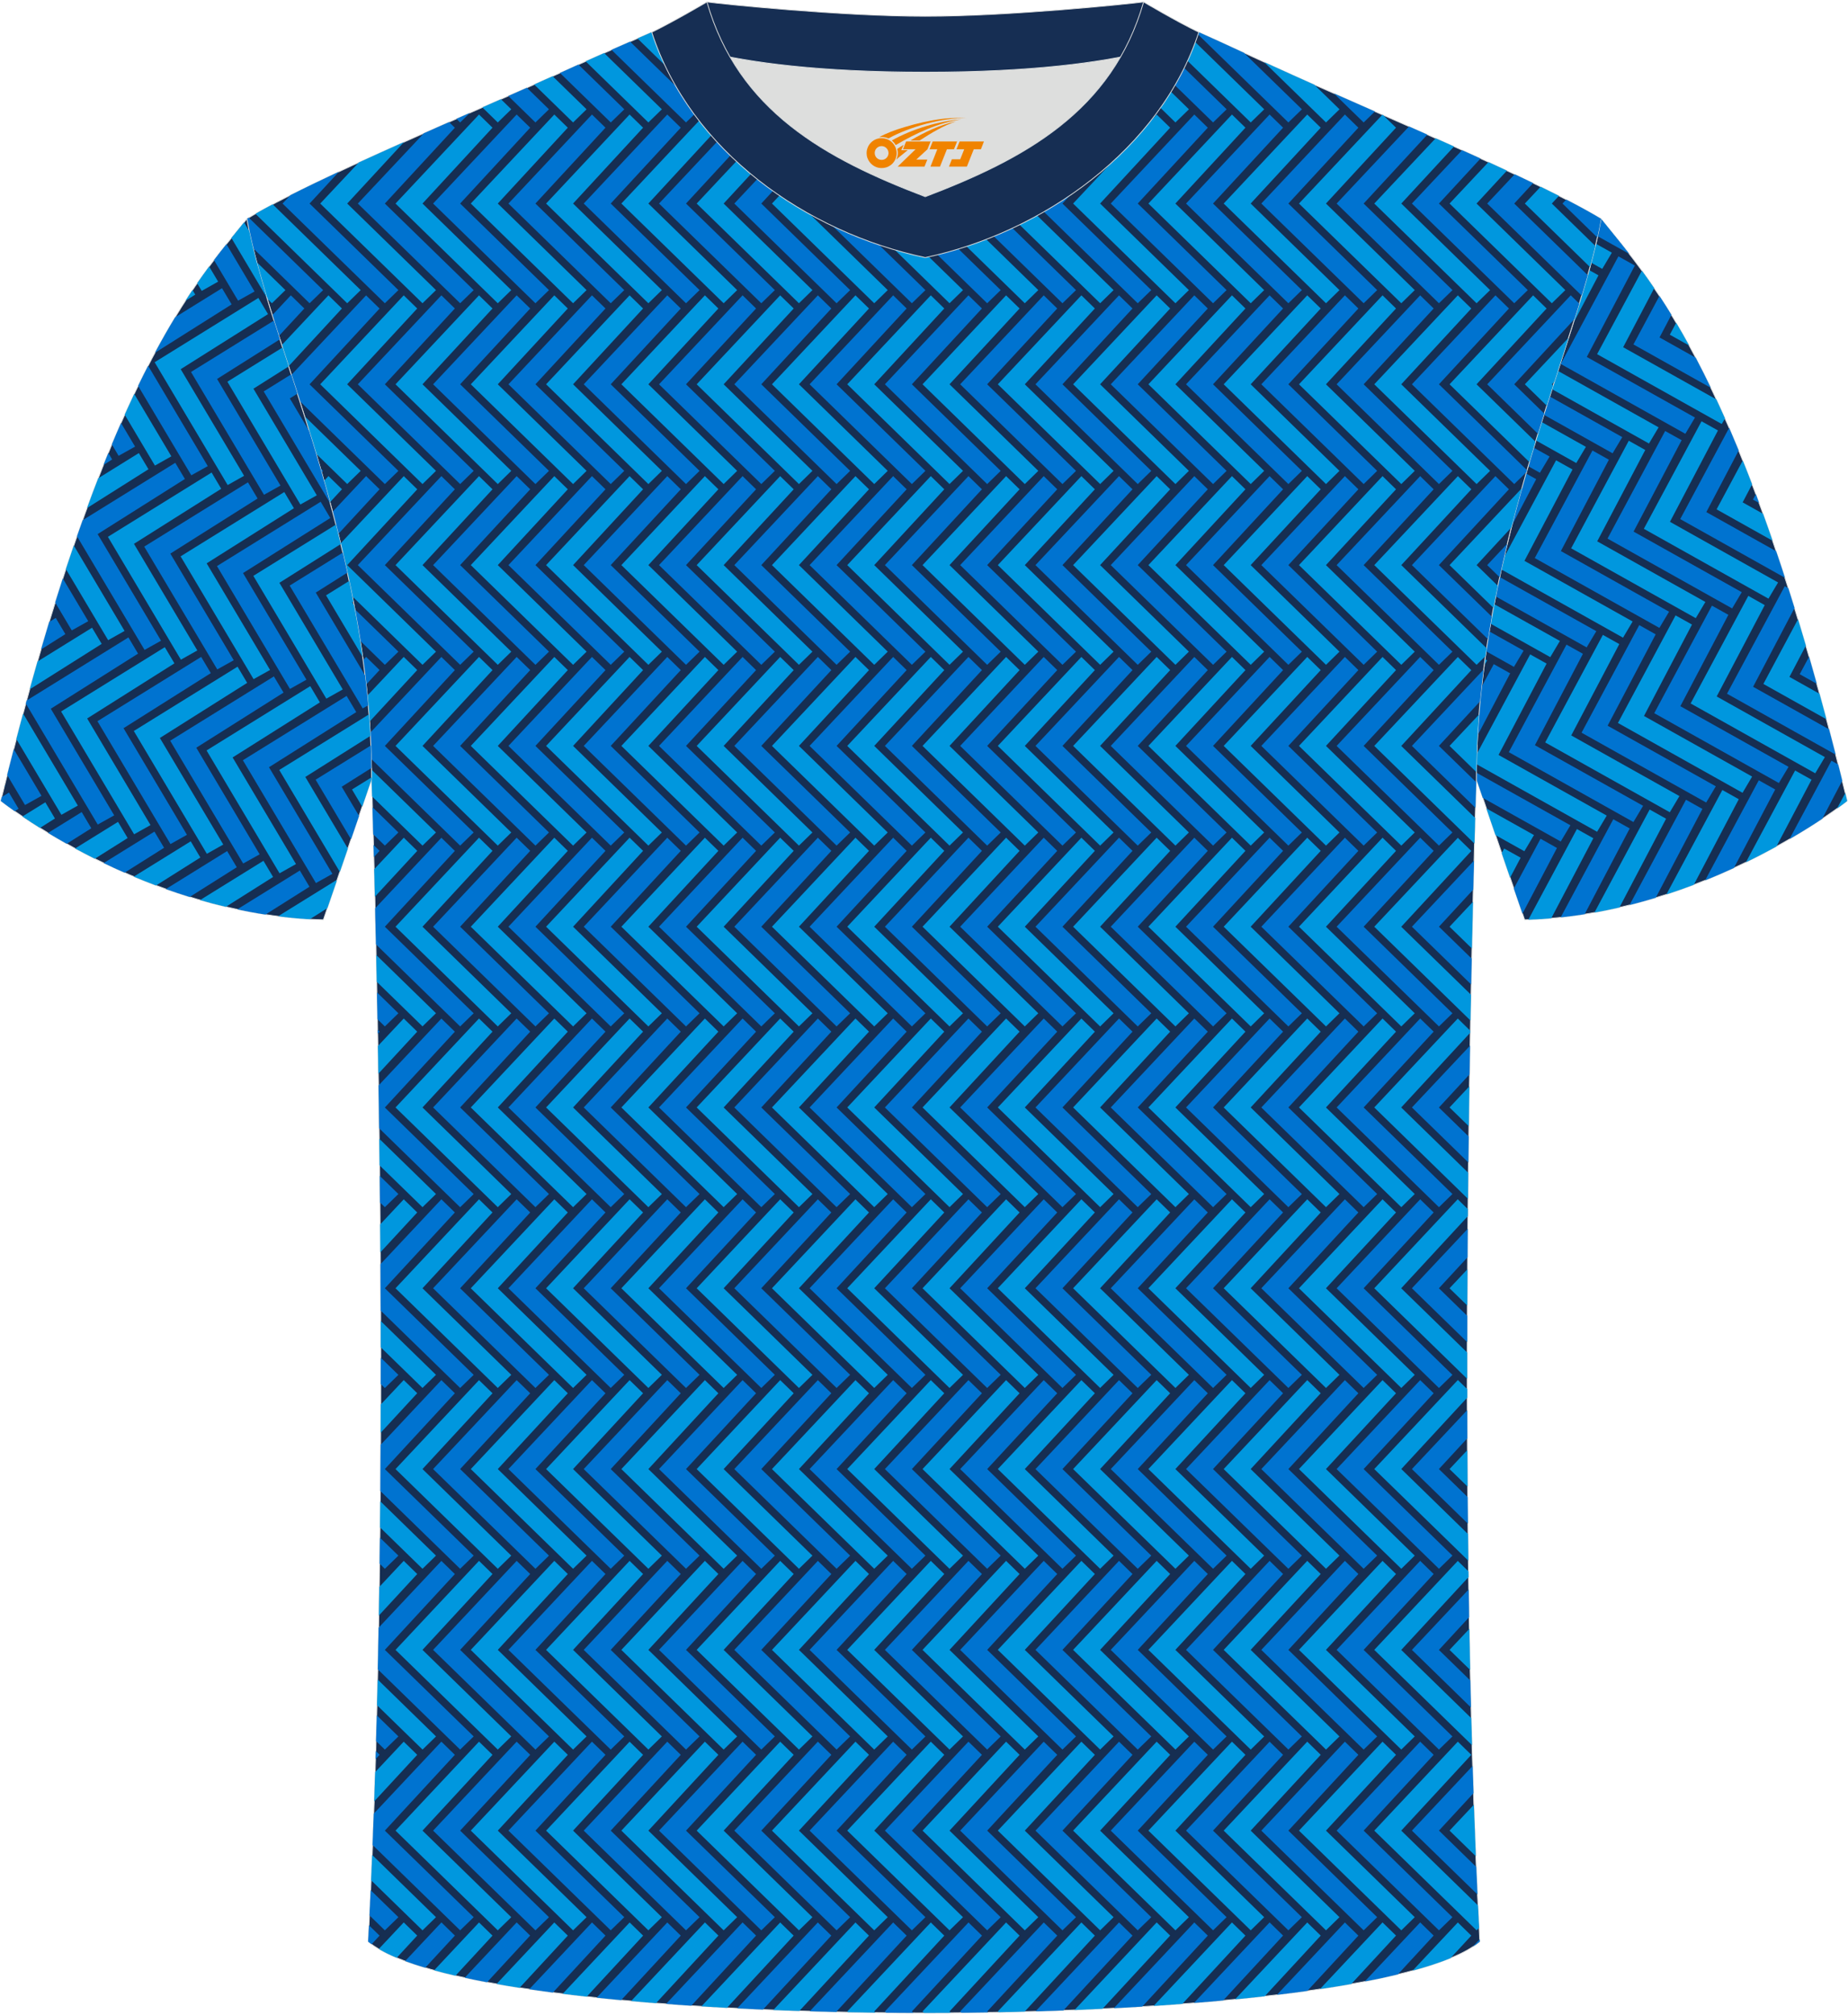<?xml version="1.0" encoding="utf-8"?>
<!-- Generator: Adobe Illustrator 24.0.0, SVG Export Plug-In . SVG Version: 6.00 Build 0)  -->
<svg xmlns="http://www.w3.org/2000/svg" xmlns:xlink="http://www.w3.org/1999/xlink" version="1.1" id="图层_1" x="0px" y="0px" width="378px" height="412px" viewBox="0 0 378 412" enable-background="new 0 0 378 412" xml:space="preserve">
<g>
	
		<path fill-rule="evenodd" clip-rule="evenodd" fill="#162E52" stroke="#DDDEDD" stroke-width="0.165" stroke-linecap="round" stroke-linejoin="round" stroke-miterlimit="22.926" d="   M327.5,44.75c10.2,12.76,29.25,32.31,50.34,119.02c0,0-29.08,23.29-65.98,24.31c0,0-7.14-20.75-9.86-28.74   C301.99,111.73,323.23,69.42,327.5,44.75z"/>
	<g>
		<g>
			<path fill-rule="evenodd" clip-rule="evenodd" fill="#0097DE" d="M377.44,162.17l-1.7,3.17c1.37-0.98,2.09-1.56,2.09-1.56     C377.7,163.23,377.57,162.7,377.44,162.17z"/>
			<path fill-rule="evenodd" clip-rule="evenodd" fill="#0097DE" d="M363.36,173.08l7.18-13.65l-3.36-1.88l-10.06,18.76     C359.35,175.23,361.44,174.14,363.36,173.08z"/>
			<path fill-rule="evenodd" clip-rule="evenodd" fill="#0073D0" d="M372.74,167.41l4.08-7.77c-0.28-1.12-0.56-2.22-0.83-3.32     l-1.37-0.77l-8.59,16.02C368.67,170.05,370.93,168.62,372.74,167.41z"/>
			<path fill-rule="evenodd" clip-rule="evenodd" fill="#0097DE" d="M346.46,180.91l9.2-17.49l-3.36-1.88l-11.45,21.35     C342.78,182.26,344.65,181.6,346.46,180.91z"/>
			<path fill-rule="evenodd" clip-rule="evenodd" fill="#0073D0" d="M354.67,177.47l8.44-16.04l-3.36-1.88l-10.98,20.47     C350.82,179.19,352.79,178.33,354.67,177.47z"/>
			<path fill-rule="evenodd" clip-rule="evenodd" fill="#0097DE" d="M331.25,185.55l9.54-18.14l-3.36-1.88l-11.3,21.07     C327.86,186.28,329.57,185.93,331.25,185.55z"/>
			<path fill-rule="evenodd" clip-rule="evenodd" fill="#0073D0" d="M338.68,183.56l9.54-18.15l-3.36-1.88l-11.54,21.52     C335.15,184.59,336.93,184.09,338.68,183.56z"/>
			<path fill-rule="evenodd" clip-rule="evenodd" fill="#0097DE" d="M317.3,187.77l8.61-16.37l-3.36-1.88l-9.94,18.54     C314.19,187.99,315.75,187.9,317.3,187.77z"/>
			<path fill-rule="evenodd" clip-rule="evenodd" fill="#0073D0" d="M324.13,186.93l9.22-17.53l-3.36-1.88l-10.76,20.06     C320.88,187.4,322.52,187.18,324.13,186.93z"/>
			<polygon fill-rule="evenodd" clip-rule="evenodd" fill="#0097DE" points="308.89,179.46 311.04,175.38 307.67,173.5      307.17,174.44    "/>
			<polygon fill-rule="evenodd" clip-rule="evenodd" fill="#0073D0" points="311.42,186.81 318.47,173.39 315.11,171.5      309.65,181.68    "/>
		</g>
		<g>
			<path fill-rule="evenodd" clip-rule="evenodd" fill="#0097DE" d="M360.69,139.85l12.89,7.22c-0.47-1.77-0.94-3.5-1.41-5.21     l-6.15-3.45l3.36-6.39c-0.54-1.84-1.08-3.63-1.61-5.39L360.69,139.85z"/>
			<path fill-rule="evenodd" clip-rule="evenodd" fill="#0073D0" d="M368.12,137.86l3.48,1.95c-0.52-1.87-1.04-3.72-1.56-5.52     L368.12,137.86z"/>
			<polygon fill-rule="evenodd" clip-rule="evenodd" fill="#0097DE" points="345.81,143.84 371.3,158.12 373.27,154.81      351.14,142.41 360.97,123.73 357.61,121.84    "/>
			<path fill-rule="evenodd" clip-rule="evenodd" fill="#0073D0" d="M353.25,141.85l22.22,12.45c-0.45-1.75-0.9-3.48-1.34-5.17     l-15.54-8.7l8.47-16.1c-0.43-1.38-0.85-2.73-1.27-4.05l-0.73-0.41L353.25,141.85z"/>
			<polygon fill-rule="evenodd" clip-rule="evenodd" fill="#0097DE" points="330.94,147.83 356.43,162.11 358.39,158.79      336.27,146.4 346.09,127.71 342.73,125.83    "/>
			<polygon fill-rule="evenodd" clip-rule="evenodd" fill="#0073D0" points="338.37,145.83 363.86,160.11 365.84,156.8      343.71,144.4 353.53,125.72 350.17,123.84    "/>
			<polygon fill-rule="evenodd" clip-rule="evenodd" fill="#0097DE" points="316.06,151.81 341.55,166.09 343.52,162.78      321.39,150.38 331.22,131.7 327.86,129.82    "/>
			<polygon fill-rule="evenodd" clip-rule="evenodd" fill="#0073D0" points="323.5,149.82 348.99,164.1 350.96,160.78      328.83,148.39 338.66,129.71 335.3,127.82    "/>
			<path fill-rule="evenodd" clip-rule="evenodd" fill="#0097DE" d="M302.03,156.27l24.65,13.81l1.97-3.31l-22.13-12.4l9.83-18.68     l-3.36-1.88l-10.9,20.32C302.06,154.84,302.04,155.55,302.03,156.27z"/>
			<polygon fill-rule="evenodd" clip-rule="evenodd" fill="#0073D0" points="308.62,153.8 334.11,168.09 336.09,164.77      313.96,152.38 323.78,133.69 320.42,131.81    "/>
			<polygon fill-rule="evenodd" clip-rule="evenodd" fill="#0097DE" points="305.9,170.76 311.8,174.06 313.77,170.75 304.03,165.3         "/>
			<path fill-rule="evenodd" clip-rule="evenodd" fill="#0073D0" d="M303.29,163.14l15.95,8.93l1.98-3.32L302,158     c0,0.45-0.01,0.89-0.01,1.34L303.29,163.14L303.29,163.14z M302.24,150.35l6.66-12.67l-3.36-1.88l-2.49,4.63     C302.7,143.7,302.42,147.01,302.24,150.35z"/>
		</g>
		<g>
			<path fill-rule="evenodd" clip-rule="evenodd" fill="#0097DE" d="M351.12,104.15l11.44,6.41c-0.65-1.89-1.3-3.73-1.94-5.5     l-4.17-2.34l1.93-3.67c-0.64-1.68-1.28-3.3-1.91-4.87L351.12,104.15z"/>
			<path fill-rule="evenodd" clip-rule="evenodd" fill="#0073D0" d="M358.56,102.15l1.26,0.71c-0.23-0.61-0.45-1.21-0.67-1.81     L358.56,102.15z"/>
			<polygon fill-rule="evenodd" clip-rule="evenodd" fill="#0097DE" points="336.24,108.13 361.73,122.41 363.7,119.1 341.58,106.7      351.4,88.02 348.04,86.14    "/>
			<path fill-rule="evenodd" clip-rule="evenodd" fill="#0073D0" d="M343.68,106.14l21.42,12c-0.6-1.86-1.2-3.67-1.8-5.43l-14.28-8     l6.62-12.59c-0.66-1.6-1.31-3.14-1.95-4.63L343.68,106.14z"/>
			<polygon fill-rule="evenodd" clip-rule="evenodd" fill="#0097DE" points="321.37,112.12 346.86,126.4 348.83,123.09      326.7,110.69 336.53,92.01 333.16,90.12    "/>
			<polygon fill-rule="evenodd" clip-rule="evenodd" fill="#0073D0" points="328.81,110.13 354.3,124.41 356.27,121.09      334.14,108.7 343.97,90.01 340.6,88.13    "/>
			<path fill-rule="evenodd" clip-rule="evenodd" fill="#0097DE" d="M307.09,116.44l24.89,13.95l1.97-3.31l-22.13-12.4l9.83-18.68     l-3.36-1.88l-10.62,19.8C307.47,114.75,307.28,115.59,307.09,116.44z"/>
			<polygon fill-rule="evenodd" clip-rule="evenodd" fill="#0073D0" points="313.93,114.11 339.42,128.39 341.4,125.08      319.27,112.68 329.09,94 325.73,92.12    "/>
			<path fill-rule="evenodd" clip-rule="evenodd" fill="#0097DE" d="M304.89,127.53l12.21,6.84l1.97-3.31l-13.45-7.53     C305.37,124.85,305.13,126.18,304.89,127.53z"/>
			<path fill-rule="evenodd" clip-rule="evenodd" fill="#0073D0" d="M305.93,121.95l18.61,10.43l1.98-3.32l-19.77-11.07     C306.47,119.3,306.2,120.62,305.93,121.95L305.93,121.95z M309.26,107.41l4.96-9.43l-2.06-1.16     C311.15,100.28,310.18,103.81,309.26,107.41z"/>
			<path fill-rule="evenodd" clip-rule="evenodd" fill="#0097DE" d="M303.58,136.08l0.62-1.04l-0.44-0.25     C303.7,135.22,303.64,135.65,303.58,136.08z"/>
			<path fill-rule="evenodd" clip-rule="evenodd" fill="#0073D0" d="M303.99,133.18l5.68,3.18l1.98-3.32l-7.02-3.93     C304.4,130.46,304.18,131.82,303.99,133.18z"/>
		</g>
		<g>
			<path fill-rule="evenodd" clip-rule="evenodd" fill="#0097DE" d="M341.55,68.44l3.95,2.21c-0.9-1.64-1.78-3.18-2.65-4.64     L341.55,68.44z"/>
			<path fill-rule="evenodd" clip-rule="evenodd" fill="#0097DE" d="M326.68,72.42l25.49,14.28l0.67-1.13     c-0.6-1.34-1.19-2.64-1.77-3.9L332.01,71l6.35-12.07c-0.86-1.27-1.7-2.46-2.52-3.58L326.68,72.42z"/>
			<path fill-rule="evenodd" clip-rule="evenodd" fill="#0073D0" d="M334.11,70.43l15.83,8.87c-1.05-2.18-2.09-4.23-3.1-6.16     L339.45,69l2.43-4.62c-0.83-1.36-1.65-2.65-2.45-3.86L334.11,70.43z"/>
			<path fill-rule="evenodd" clip-rule="evenodd" fill="#0097DE" d="M317.46,79.58l19.83,11.11l1.97-3.31l-20.59-11.54     C318.27,77.07,317.86,78.32,317.46,79.58L317.46,79.58z M321.78,66.15l5.18-9.85l-1.9-1.07C324.11,58.66,323,62.3,321.78,66.15z"/>
			<polygon fill-rule="evenodd" clip-rule="evenodd" fill="#0073D0" points="319.24,74.42 344.73,88.7 346.7,85.38 324.57,72.99      334.4,54.3 331.04,52.42    "/>
			<path fill-rule="evenodd" clip-rule="evenodd" fill="#0097DE" d="M314.17,90.06l8.25,4.62l1.97-3.31l-9.05-5.07     C314.94,87.53,314.55,88.79,314.17,90.06z"/>
			<path fill-rule="evenodd" clip-rule="evenodd" fill="#0073D0" d="M315.79,84.81l14.06,7.88l1.98-3.31l-14.84-8.31     C316.59,82.29,316.19,83.54,315.79,84.81z"/>
			<path fill-rule="evenodd" clip-rule="evenodd" fill="#0073D0" d="M312.59,95.33l2.39,1.34l1.98-3.32l-3.24-1.81     C313.34,92.79,312.96,94.06,312.59,95.33z"/>
		</g>
		<g>
			<path fill-rule="evenodd" clip-rule="evenodd" fill="#0097DE" d="M325.47,53.72l2.26,1.26l1.97-3.31l-3.25-1.82     C326.15,51.1,325.82,52.39,325.47,53.72z"/>
			<path fill-rule="evenodd" clip-rule="evenodd" fill="#0073D0" d="M326.79,48.3l6.47,3.62c-2.14-2.76-4.08-5.06-5.77-7.18     C327.3,45.9,327.06,47.08,326.79,48.3z"/>
		</g>
	</g>
	
		<path fill-rule="evenodd" clip-rule="evenodd" fill="#162E52" stroke="#DDDEDD" stroke-width="0.165" stroke-linecap="round" stroke-linejoin="round" stroke-miterlimit="22.926" d="   M75.31,397.02c5.36-101,0.7-237.68,0.7-237.68c0-47.62-21.24-89.93-25.5-114.6c13.63-8.23,45.28-21.25,67.14-31.23   c5.55-2.52,11.68-5.18,15.66-6.93c17.52-0.32,25.34,1.25,55.54,1.25h0.31c30.2,0,38.53-1.57,56.04-1.25   c3.98,1.76,9.6,4.41,15.15,6.93c21.87,9.98,53.51,23,67.14,31.23c-4.27,24.67-25.5,66.98-25.5,114.6c0,0-4.66,136.67,0.7,237.68   C279.63,416.46,98.38,416.46,75.31,397.02z"/>
	<g>
		<g>
			<path fill-rule="evenodd" clip-rule="evenodd" fill="#0097DE" d="M296.7,400.39l4.25-4.6l-2.76-2.69l-9.25,9.85     C291.88,402.15,294.49,401.3,296.7,400.39z"/>
			<path fill-rule="evenodd" clip-rule="evenodd" fill="#0073D0" d="M302.66,396.54l-1.47,1.56c0.55-0.35,1.06-0.71,1.49-1.08     L302.66,396.54z"/>
			<path fill-rule="evenodd" clip-rule="evenodd" fill="#0097DE" d="M276.41,405.67l9.14-9.89l-2.76-2.69L270,406.71     C272.22,406.38,274.36,406.04,276.41,405.67z"/>
			<path fill-rule="evenodd" clip-rule="evenodd" fill="#0073D0" d="M285.93,403.71l7.32-7.93l-2.76-2.69l-11.34,12.07     C281.55,404.71,283.81,404.22,285.93,403.71z"/>
			<path fill-rule="evenodd" clip-rule="evenodd" fill="#0097DE" d="M258.7,408.18l11.45-12.39l-2.76-2.69l-14.77,15.72     C254.69,408.62,256.71,408.4,258.7,408.18z"/>
			<path fill-rule="evenodd" clip-rule="evenodd" fill="#0073D0" d="M267.41,407.09l10.44-11.3l-2.76-2.69l-13.9,14.79     C263.32,407.64,265.39,407.37,267.41,407.09z"/>
			<path fill-rule="evenodd" clip-rule="evenodd" fill="#0097DE" d="M241.85,409.74l12.9-13.95l-2.76-2.69l-16.02,17.06     C237.95,410.03,239.91,409.89,241.85,409.74z"/>
			<path fill-rule="evenodd" clip-rule="evenodd" fill="#0073D0" d="M250.2,409.04l12.25-13.26l-2.76-2.69l-15.47,16.46     C246.25,409.4,248.24,409.23,250.2,409.04z"/>
			<path fill-rule="evenodd" clip-rule="evenodd" fill="#0097DE" d="M225.53,410.74l13.82-14.96l-2.76-2.69L219.78,411     C221.71,410.92,223.62,410.83,225.53,410.74z"/>
			<path fill-rule="evenodd" clip-rule="evenodd" fill="#0073D0" d="M233.64,410.3l13.41-14.51l-2.76-2.69l-16.47,17.53     C229.78,410.53,231.72,410.42,233.64,410.3z"/>
			<path fill-rule="evenodd" clip-rule="evenodd" fill="#0097DE" d="M204.1,411.29l0.17,0.16c1.8-0.03,3.6-0.08,5.39-0.12     l-0.04-0.04l14.33-15.5l-2.76-2.69L204.1,411.29z"/>
			<path fill-rule="evenodd" clip-rule="evenodd" fill="#0073D0" d="M217.51,411.09l14.14-15.3l-2.76-2.69l-17.07,18.17     C213.72,411.21,215.62,411.15,217.51,411.09z"/>
			<path fill-rule="evenodd" clip-rule="evenodd" fill="#0097DE" d="M188.7,411.29l0.32,0.31c1.83,0,3.67-0.01,5.5-0.02l-0.3-0.29     l14.33-15.5l-2.76-2.69L188.7,411.29z"/>
			<path fill-rule="evenodd" clip-rule="evenodd" fill="#0073D0" d="M196.4,411.29l0.28,0.27c1.82-0.02,3.64-0.04,5.45-0.07     l-0.2-0.2l14.33-15.5l-2.76-2.69L196.4,411.29z"/>
			<path fill-rule="evenodd" clip-rule="evenodd" fill="#0097DE" d="M173.3,411.29l0.16,0.16c1.87,0.04,3.74,0.07,5.61,0.09     l-0.25-0.25l14.33-15.5l-2.76-2.69L173.3,411.29z"/>
			<path fill-rule="evenodd" clip-rule="evenodd" fill="#0073D0" d="M181,411.29l0.28,0.27c1.85,0.02,3.71,0.03,5.56,0.03l-0.31-0.3     l14.33-15.5l-2.76-2.69L181,411.29z"/>
			<path fill-rule="evenodd" clip-rule="evenodd" fill="#0097DE" d="M163.51,411.19l14.23-15.4l-2.76-2.69l-16.81,17.9     C159.95,411.06,161.72,411.13,163.51,411.19z"/>
			<path fill-rule="evenodd" clip-rule="evenodd" fill="#0073D0" d="M171.23,411.4l-0.11-0.11l14.33-15.5l-2.76-2.69l-17.06,18.16     C167.49,411.31,169.36,411.36,171.23,411.4z"/>
			<path fill-rule="evenodd" clip-rule="evenodd" fill="#0097DE" d="M148.7,410.55l13.64-14.76l-2.76-2.69l-16.11,17.15     C145.2,410.35,146.95,410.45,148.7,410.55z"/>
			<path fill-rule="evenodd" clip-rule="evenodd" fill="#0073D0" d="M156.07,410.91l13.97-15.12l-2.76-2.69l-16.5,17.56     C152.54,410.75,154.3,410.83,156.07,410.91z"/>
			<path fill-rule="evenodd" clip-rule="evenodd" fill="#0097DE" d="M134.19,409.59l12.76-13.81l-2.76-2.69l-15.09,16.07     C130.77,409.32,132.47,409.46,134.19,409.59z"/>
			<path fill-rule="evenodd" clip-rule="evenodd" fill="#0073D0" d="M141.41,410.11l13.24-14.33l-2.76-2.69l-15.64,16.65     C137.95,409.88,139.67,410,141.41,410.11z"/>
			<path fill-rule="evenodd" clip-rule="evenodd" fill="#0097DE" d="M120.02,408.26l11.53-12.47l-2.76-2.69l-13.69,14.58     C116.7,407.88,118.34,408.07,120.02,408.26z"/>
			<path fill-rule="evenodd" clip-rule="evenodd" fill="#0073D0" d="M127.06,408.98l12.19-13.19l-2.76-2.69l-14.45,15.38     C123.68,408.65,125.36,408.82,127.06,408.98z"/>
			<path fill-rule="evenodd" clip-rule="evenodd" fill="#0097DE" d="M106.28,406.46l9.86-10.67l-2.76-2.69l-11.81,12.57     C103.1,405.94,104.66,406.21,106.28,406.46z"/>
			<path fill-rule="evenodd" clip-rule="evenodd" fill="#0073D0" d="M113.09,407.43l10.76-11.64l-2.76-2.69l-12.83,13.65     C109.83,406.98,111.44,407.21,113.09,407.43z"/>
			<path fill-rule="evenodd" clip-rule="evenodd" fill="#0097DE" d="M93.17,403.98l7.57-8.19l-2.76-2.69l-9.18,9.78     C90.18,403.26,91.64,403.62,93.17,403.98z"/>
			<path fill-rule="evenodd" clip-rule="evenodd" fill="#0073D0" d="M99.63,405.32l8.81-9.54l-2.76-2.69l-10.62,11.3     C96.54,404.72,98.05,405.03,99.63,405.32z"/>
			<path fill-rule="evenodd" clip-rule="evenodd" fill="#0097DE" d="M81.15,400.32l4.19-4.54l-2.76-2.69l-5.09,5.42     C78.55,399.14,79.76,399.75,81.15,400.32z"/>
			<path fill-rule="evenodd" clip-rule="evenodd" fill="#0073D0" d="M86.98,402.35l6.07-6.57l-2.76-2.69l-7.42,7.9     C84.13,401.46,85.5,401.92,86.98,402.35z"/>
			<path fill-rule="evenodd" clip-rule="evenodd" fill="#0073D0" d="M76.01,397.55l1.63-1.76l-2.17-2.11     c-0.06,1.12-0.11,2.24-0.17,3.34C75.52,397.2,75.77,397.37,76.01,397.55z"/>
		</g>
		<g>
			<path fill-rule="evenodd" clip-rule="evenodd" fill="#0097DE" d="M296.5,374.32l5.37,5.23c-0.14-3.48-0.28-6.99-0.4-10.52     L296.5,374.32z"/>
			<path fill-rule="evenodd" clip-rule="evenodd" fill="#0097DE" d="M281.1,374.32l20.93,20.39l0.51-0.5     c-0.08-1.52-0.15-3.06-0.23-4.6l-15.69-15.29l14.33-15.5l-2.76-2.69L281.1,374.32z"/>
			<path fill-rule="evenodd" clip-rule="evenodd" fill="#0073D0" d="M288.8,374.32l13.41,13.06c-0.09-1.87-0.17-3.74-0.25-5.63     l-7.63-7.44l7.07-7.65c-0.06-1.85-0.12-3.71-0.18-5.57L288.8,374.32z"/>
			<polygon fill-rule="evenodd" clip-rule="evenodd" fill="#0097DE" points="265.7,374.32 286.63,394.71 289.38,392.02      271.22,374.32 285.55,358.82 282.79,356.13    "/>
			<polygon fill-rule="evenodd" clip-rule="evenodd" fill="#0073D0" points="273.4,374.32 294.33,394.71 297.09,392.02      278.93,374.32 293.25,358.82 290.49,356.13    "/>
			<polygon fill-rule="evenodd" clip-rule="evenodd" fill="#0097DE" points="250.3,374.32 271.23,394.71 273.98,392.02      255.82,374.32 270.15,358.82 267.39,356.13    "/>
			<polygon fill-rule="evenodd" clip-rule="evenodd" fill="#0073D0" points="258,374.32 278.93,394.71 281.69,392.02 263.53,374.32      277.85,358.82 275.09,356.13    "/>
			<polygon fill-rule="evenodd" clip-rule="evenodd" fill="#0097DE" points="234.9,374.32 255.83,394.71 258.58,392.02      240.42,374.32 254.75,358.82 251.99,356.13    "/>
			<polygon fill-rule="evenodd" clip-rule="evenodd" fill="#0073D0" points="242.6,374.32 263.53,394.71 266.29,392.02      248.12,374.32 262.45,358.82 259.69,356.13    "/>
			<polygon fill-rule="evenodd" clip-rule="evenodd" fill="#0097DE" points="219.5,374.32 240.43,394.71 243.18,392.02      225.02,374.32 239.35,358.82 236.59,356.13    "/>
			<polygon fill-rule="evenodd" clip-rule="evenodd" fill="#0073D0" points="227.2,374.32 248.13,394.71 250.89,392.02      232.72,374.32 247.05,358.82 244.29,356.13    "/>
			<polygon fill-rule="evenodd" clip-rule="evenodd" fill="#0097DE" points="204.1,374.32 225.03,394.71 227.78,392.02      209.62,374.32 223.95,358.82 221.19,356.13    "/>
			<polygon fill-rule="evenodd" clip-rule="evenodd" fill="#0073D0" points="211.8,374.32 232.72,394.71 235.49,392.02      217.32,374.32 231.65,358.82 228.89,356.13    "/>
			<polygon fill-rule="evenodd" clip-rule="evenodd" fill="#0097DE" points="188.7,374.32 209.62,394.71 212.38,392.02      194.22,374.32 208.55,358.82 205.79,356.13    "/>
			<polygon fill-rule="evenodd" clip-rule="evenodd" fill="#0073D0" points="196.4,374.32 217.32,394.71 220.09,392.02      201.92,374.32 216.25,358.82 213.49,356.13    "/>
			<polygon fill-rule="evenodd" clip-rule="evenodd" fill="#0097DE" points="173.3,374.32 194.22,394.71 196.98,392.02      178.82,374.32 193.15,358.82 190.39,356.13    "/>
			<polygon fill-rule="evenodd" clip-rule="evenodd" fill="#0073D0" points="181,374.32 201.92,394.71 204.69,392.02 186.52,374.32      200.85,358.82 198.09,356.13    "/>
			<polygon fill-rule="evenodd" clip-rule="evenodd" fill="#0097DE" points="157.9,374.32 178.82,394.71 181.58,392.02      163.42,374.32 177.75,358.82 174.98,356.13    "/>
			<polygon fill-rule="evenodd" clip-rule="evenodd" fill="#0073D0" points="165.6,374.32 186.52,394.71 189.29,392.02      171.12,374.32 185.45,358.82 182.69,356.13    "/>
			<polygon fill-rule="evenodd" clip-rule="evenodd" fill="#0097DE" points="142.5,374.32 163.42,394.71 166.18,392.02      148.02,374.32 162.35,358.82 159.58,356.13    "/>
			<polygon fill-rule="evenodd" clip-rule="evenodd" fill="#0073D0" points="150.2,374.32 171.12,394.71 173.89,392.02      155.72,374.32 170.05,358.82 167.29,356.13    "/>
			<polygon fill-rule="evenodd" clip-rule="evenodd" fill="#0097DE" points="127.1,374.32 148.02,394.71 150.78,392.02      132.62,374.32 146.94,358.82 144.18,356.13    "/>
			<polygon fill-rule="evenodd" clip-rule="evenodd" fill="#0073D0" points="134.8,374.32 155.72,394.71 158.49,392.02      140.32,374.32 154.65,358.82 151.89,356.13    "/>
			<polygon fill-rule="evenodd" clip-rule="evenodd" fill="#0097DE" points="111.7,374.32 132.62,394.71 135.38,392.02      117.22,374.32 131.54,358.82 128.78,356.13    "/>
			<polygon fill-rule="evenodd" clip-rule="evenodd" fill="#0073D0" points="119.4,374.32 140.32,394.71 143.09,392.02      124.92,374.32 139.25,358.82 136.49,356.13    "/>
			<polygon fill-rule="evenodd" clip-rule="evenodd" fill="#0097DE" points="96.3,374.32 117.22,394.71 119.98,392.02      101.82,374.32 116.14,358.82 113.38,356.13    "/>
			<polygon fill-rule="evenodd" clip-rule="evenodd" fill="#0073D0" points="104,374.32 124.92,394.71 127.69,392.02 109.52,374.32      123.85,358.82 121.08,356.13    "/>
			<polygon fill-rule="evenodd" clip-rule="evenodd" fill="#0097DE" points="80.9,374.32 101.82,394.71 104.58,392.02 86.42,374.32      100.74,358.82 97.98,356.13    "/>
			<polygon fill-rule="evenodd" clip-rule="evenodd" fill="#0073D0" points="88.59,374.32 109.52,394.71 112.29,392.02      94.12,374.32 108.45,358.82 105.68,356.13    "/>
			<path fill-rule="evenodd" clip-rule="evenodd" fill="#0097DE" d="M75.91,384.47l10.51,10.24l2.76-2.69l-13.05-12.72     C76.06,381.04,75.99,382.76,75.91,384.47L75.91,384.47z M76.54,368.34l8.8-9.52l-2.76-2.69l-5.84,6.22     C76.68,364.36,76.61,366.35,76.54,368.34z"/>
			<path fill-rule="evenodd" clip-rule="evenodd" fill="#0073D0" d="M76.21,377.26l17.91,17.45l2.77-2.69l-18.17-17.7l14.32-15.5     l-2.76-2.69l-13.83,14.72C76.38,373,76.3,375.14,76.21,377.26z"/>
			<path fill-rule="evenodd" clip-rule="evenodd" fill="#0073D0" d="M75.58,391.65l3.14,3.06l2.77-2.69l-5.67-5.52     C75.74,388.23,75.66,389.95,75.58,391.65L75.58,391.65z M76.82,359.71l0.83-0.9l-0.78-0.76L76.82,359.71z"/>
		</g>
		<g>
			<path fill-rule="evenodd" clip-rule="evenodd" fill="#0097DE" d="M296.5,337.36l4.21,4.1c-0.06-2.8-0.11-5.6-0.16-8.4     L296.5,337.36z"/>
			<path fill-rule="evenodd" clip-rule="evenodd" fill="#0097DE" d="M281.1,337.36l19.99,19.48c-0.05-1.84-0.1-3.68-0.15-5.52     l-14.32-13.95l13.76-14.89l-0.02-1.19l-2.18-2.12L281.1,337.36z"/>
			<path fill-rule="evenodd" clip-rule="evenodd" fill="#0073D0" d="M288.8,337.36l12.08,11.78c-0.04-1.83-0.09-3.67-0.13-5.51     l-6.43-6.26l6.18-6.69c-0.03-1.89-0.06-3.79-0.09-5.68L288.8,337.36z"/>
			<polygon fill-rule="evenodd" clip-rule="evenodd" fill="#0097DE" points="265.7,337.36 286.63,357.75 289.38,355.06      271.22,337.36 285.55,321.85 282.79,319.16    "/>
			<polygon fill-rule="evenodd" clip-rule="evenodd" fill="#0073D0" points="273.4,337.36 294.33,357.75 297.09,355.06      278.93,337.36 293.25,321.85 290.49,319.16    "/>
			<polygon fill-rule="evenodd" clip-rule="evenodd" fill="#0097DE" points="250.3,337.36 271.23,357.75 273.98,355.06      255.82,337.36 270.15,321.85 267.39,319.16    "/>
			<polygon fill-rule="evenodd" clip-rule="evenodd" fill="#0073D0" points="258,337.36 278.93,357.75 281.69,355.06 263.53,337.36      277.85,321.85 275.09,319.16    "/>
			<polygon fill-rule="evenodd" clip-rule="evenodd" fill="#0097DE" points="234.9,337.36 255.83,357.75 258.58,355.06      240.42,337.36 254.75,321.85 251.99,319.16    "/>
			<polygon fill-rule="evenodd" clip-rule="evenodd" fill="#0073D0" points="242.6,337.36 263.53,357.75 266.29,355.06      248.12,337.36 262.45,321.85 259.69,319.16    "/>
			<polygon fill-rule="evenodd" clip-rule="evenodd" fill="#0097DE" points="219.5,337.36 240.43,357.75 243.18,355.06      225.02,337.36 239.35,321.85 236.59,319.16    "/>
			<polygon fill-rule="evenodd" clip-rule="evenodd" fill="#0073D0" points="227.2,337.36 248.13,357.75 250.89,355.06      232.72,337.36 247.05,321.85 244.29,319.16    "/>
			<polygon fill-rule="evenodd" clip-rule="evenodd" fill="#0097DE" points="204.1,337.36 225.03,357.75 227.78,355.06      209.62,337.36 223.95,321.85 221.19,319.16    "/>
			<polygon fill-rule="evenodd" clip-rule="evenodd" fill="#0073D0" points="211.8,337.36 232.72,357.75 235.49,355.06      217.32,337.36 231.65,321.85 228.89,319.16    "/>
			<polygon fill-rule="evenodd" clip-rule="evenodd" fill="#0097DE" points="188.7,337.36 209.62,357.75 212.38,355.06      194.22,337.36 208.55,321.85 205.79,319.16    "/>
			<polygon fill-rule="evenodd" clip-rule="evenodd" fill="#0073D0" points="196.4,337.36 217.32,357.75 220.09,355.06      201.92,337.36 216.25,321.85 213.49,319.16    "/>
			<polygon fill-rule="evenodd" clip-rule="evenodd" fill="#0097DE" points="173.3,337.36 194.22,357.75 196.98,355.06      178.82,337.36 193.15,321.85 190.39,319.16    "/>
			<polygon fill-rule="evenodd" clip-rule="evenodd" fill="#0073D0" points="181,337.36 201.92,357.75 204.69,355.06 186.52,337.36      200.85,321.85 198.09,319.16    "/>
			<polygon fill-rule="evenodd" clip-rule="evenodd" fill="#0097DE" points="157.9,337.36 178.82,357.75 181.58,355.06      163.42,337.36 177.75,321.85 174.98,319.16    "/>
			<polygon fill-rule="evenodd" clip-rule="evenodd" fill="#0073D0" points="165.6,337.36 186.52,357.75 189.29,355.06      171.12,337.36 185.45,321.85 182.69,319.16    "/>
			<polygon fill-rule="evenodd" clip-rule="evenodd" fill="#0097DE" points="142.5,337.36 163.42,357.75 166.18,355.06      148.02,337.36 162.35,321.85 159.58,319.16    "/>
			<polygon fill-rule="evenodd" clip-rule="evenodd" fill="#0073D0" points="150.2,337.36 171.12,357.75 173.89,355.06      155.72,337.36 170.05,321.85 167.29,319.16    "/>
			<polygon fill-rule="evenodd" clip-rule="evenodd" fill="#0097DE" points="127.1,337.36 148.02,357.75 150.78,355.06      132.62,337.36 146.94,321.85 144.18,319.16    "/>
			<polygon fill-rule="evenodd" clip-rule="evenodd" fill="#0073D0" points="134.8,337.36 155.72,357.75 158.49,355.06      140.32,337.36 154.65,321.85 151.89,319.16    "/>
			<polygon fill-rule="evenodd" clip-rule="evenodd" fill="#0097DE" points="111.7,337.36 132.62,357.75 135.38,355.06      117.22,337.36 131.54,321.85 128.78,319.16    "/>
			<polygon fill-rule="evenodd" clip-rule="evenodd" fill="#0073D0" points="119.4,337.36 140.32,357.75 143.09,355.06      124.92,337.36 139.25,321.85 136.49,319.16    "/>
			<polygon fill-rule="evenodd" clip-rule="evenodd" fill="#0097DE" points="96.3,337.36 117.22,357.75 119.98,355.06      101.82,337.36 116.14,321.85 113.38,319.16    "/>
			<polygon fill-rule="evenodd" clip-rule="evenodd" fill="#0073D0" points="104,337.36 124.92,357.75 127.69,355.06 109.52,337.36      123.85,321.85 121.08,319.16    "/>
			<polygon fill-rule="evenodd" clip-rule="evenodd" fill="#0097DE" points="80.9,337.36 101.82,357.75 104.58,355.06 86.42,337.36      100.74,321.85 97.98,319.16    "/>
			<polygon fill-rule="evenodd" clip-rule="evenodd" fill="#0073D0" points="88.59,337.36 109.52,357.75 112.29,355.06      94.12,337.36 108.45,321.85 105.68,319.16    "/>
			<path fill-rule="evenodd" clip-rule="evenodd" fill="#0097DE" d="M77.12,348.68l9.31,9.07l2.76-2.69l-11.94-11.64     C77.2,345.17,77.16,346.93,77.12,348.68L77.12,348.68z M77.49,330.35l7.85-8.5l-2.76-2.69l-5,5.33     C77.55,326.44,77.52,328.39,77.49,330.35z"/>
			<path fill-rule="evenodd" clip-rule="evenodd" fill="#0073D0" d="M77.28,341.34l16.84,16.41l2.77-2.69l-18.17-17.7l14.32-15.5     l-2.76-2.69l-12.84,13.66C77.4,335.67,77.34,338.5,77.28,341.34z"/>
			<path fill-rule="evenodd" clip-rule="evenodd" fill="#0073D0" d="M76.92,356l1.8,1.75l2.77-2.69l-4.42-4.31     C77.02,352.5,76.97,354.25,76.92,356L76.92,356z M77.62,321.88l0.03-0.03l-0.03-0.03L77.62,321.88z"/>
		</g>
		<g>
			<path fill-rule="evenodd" clip-rule="evenodd" fill="#0097DE" d="M296.5,300.39l3.69,3.59c-0.02-2.5-0.03-4.99-0.05-7.47     L296.5,300.39z"/>
			<path fill-rule="evenodd" clip-rule="evenodd" fill="#0097DE" d="M281.1,300.39l19.24,18.74c-0.02-1.82-0.04-3.63-0.06-5.44     l-13.65-13.31l13.49-14.6l0-1.73l-1.92-1.87L281.1,300.39z"/>
			<path fill-rule="evenodd" clip-rule="evenodd" fill="#0073D0" d="M288.8,300.39l11.45,11.16c-0.02-1.81-0.03-3.62-0.05-5.43     l-5.88-5.73l5.81-6.29c-0.01-1.93-0.01-3.85-0.02-5.76L288.8,300.39z"/>
			<polygon fill-rule="evenodd" clip-rule="evenodd" fill="#0097DE" points="265.7,300.39 286.63,320.78 289.38,318.09      271.22,300.39 285.55,284.89 282.79,282.2    "/>
			<polygon fill-rule="evenodd" clip-rule="evenodd" fill="#0073D0" points="273.4,300.39 294.33,320.78 297.09,318.09      278.93,300.39 293.25,284.89 290.49,282.2    "/>
			<polygon fill-rule="evenodd" clip-rule="evenodd" fill="#0097DE" points="250.3,300.39 271.23,320.78 273.98,318.09      255.82,300.39 270.15,284.89 267.39,282.2    "/>
			<polygon fill-rule="evenodd" clip-rule="evenodd" fill="#0073D0" points="258,300.39 278.93,320.78 281.69,318.09 263.53,300.39      277.85,284.89 275.09,282.2    "/>
			<polygon fill-rule="evenodd" clip-rule="evenodd" fill="#0097DE" points="234.9,300.39 255.83,320.78 258.58,318.09      240.42,300.39 254.75,284.89 251.99,282.2    "/>
			<polygon fill-rule="evenodd" clip-rule="evenodd" fill="#0073D0" points="242.6,300.39 263.53,320.78 266.29,318.09      248.12,300.39 262.45,284.89 259.69,282.2    "/>
			<polygon fill-rule="evenodd" clip-rule="evenodd" fill="#0097DE" points="219.5,300.39 240.43,320.78 243.18,318.09      225.02,300.39 239.35,284.89 236.59,282.2    "/>
			<polygon fill-rule="evenodd" clip-rule="evenodd" fill="#0073D0" points="227.2,300.39 248.13,320.78 250.89,318.09      232.72,300.39 247.05,284.89 244.29,282.2    "/>
			<polygon fill-rule="evenodd" clip-rule="evenodd" fill="#0097DE" points="204.1,300.39 225.03,320.78 227.78,318.09      209.62,300.39 223.95,284.89 221.19,282.2    "/>
			<polygon fill-rule="evenodd" clip-rule="evenodd" fill="#0073D0" points="211.8,300.39 232.72,320.78 235.49,318.09      217.32,300.39 231.65,284.89 228.89,282.2    "/>
			<polygon fill-rule="evenodd" clip-rule="evenodd" fill="#0097DE" points="188.7,300.39 209.62,320.78 212.38,318.09      194.22,300.39 208.55,284.89 205.79,282.2    "/>
			<polygon fill-rule="evenodd" clip-rule="evenodd" fill="#0073D0" points="196.4,300.39 217.32,320.78 220.09,318.09      201.92,300.39 216.25,284.89 213.49,282.2    "/>
			<polygon fill-rule="evenodd" clip-rule="evenodd" fill="#0097DE" points="173.3,300.39 194.22,320.78 196.98,318.09      178.82,300.39 193.15,284.89 190.39,282.2    "/>
			<polygon fill-rule="evenodd" clip-rule="evenodd" fill="#0073D0" points="181,300.39 201.92,320.78 204.69,318.09 186.52,300.39      200.85,284.89 198.09,282.2    "/>
			<polygon fill-rule="evenodd" clip-rule="evenodd" fill="#0097DE" points="157.9,300.39 178.82,320.78 181.58,318.09      163.42,300.39 177.75,284.89 174.98,282.2    "/>
			<polygon fill-rule="evenodd" clip-rule="evenodd" fill="#0073D0" points="165.6,300.39 186.52,320.78 189.29,318.09      171.12,300.39 185.45,284.89 182.69,282.2    "/>
			<polygon fill-rule="evenodd" clip-rule="evenodd" fill="#0097DE" points="142.5,300.39 163.42,320.78 166.18,318.09      148.02,300.39 162.35,284.89 159.58,282.2    "/>
			<polygon fill-rule="evenodd" clip-rule="evenodd" fill="#0073D0" points="150.2,300.39 171.12,320.78 173.89,318.09      155.72,300.39 170.05,284.89 167.29,282.2    "/>
			<polygon fill-rule="evenodd" clip-rule="evenodd" fill="#0097DE" points="127.1,300.39 148.02,320.78 150.78,318.09      132.62,300.39 146.94,284.89 144.18,282.2    "/>
			<polygon fill-rule="evenodd" clip-rule="evenodd" fill="#0073D0" points="134.8,300.39 155.72,320.78 158.49,318.09      140.32,300.39 154.65,284.89 151.89,282.2    "/>
			<polygon fill-rule="evenodd" clip-rule="evenodd" fill="#0097DE" points="111.7,300.39 132.62,320.78 135.38,318.09      117.22,300.39 131.54,284.89 128.78,282.2    "/>
			<polygon fill-rule="evenodd" clip-rule="evenodd" fill="#0073D0" points="119.4,300.39 140.32,320.78 143.09,318.09      124.92,300.39 139.25,284.89 136.49,282.2    "/>
			<polygon fill-rule="evenodd" clip-rule="evenodd" fill="#0097DE" points="96.3,300.39 117.22,320.78 119.98,318.09      101.82,300.39 116.14,284.89 113.38,282.2    "/>
			<polygon fill-rule="evenodd" clip-rule="evenodd" fill="#0073D0" points="104,300.39 124.92,320.78 127.69,318.09 109.52,300.39      123.85,284.89 121.08,282.2    "/>
			<polygon fill-rule="evenodd" clip-rule="evenodd" fill="#0097DE" points="80.9,300.39 101.82,320.78 104.58,318.09 86.42,300.39      100.74,284.89 97.98,282.2    "/>
			<polygon fill-rule="evenodd" clip-rule="evenodd" fill="#0073D0" points="88.59,300.39 109.52,320.78 112.29,318.09      94.12,300.39 108.45,284.89 105.68,282.2    "/>
			<path fill-rule="evenodd" clip-rule="evenodd" fill="#0097DE" d="M77.73,312.31l8.69,8.47l2.76-2.69l-11.4-11.11     C77.76,308.75,77.75,310.53,77.73,312.31L77.73,312.31z M77.86,292.98l7.48-8.1l-2.76-2.69l-4.71,5.01     C77.87,289.12,77.87,291.05,77.86,292.98z"/>
			<path fill-rule="evenodd" clip-rule="evenodd" fill="#0073D0" d="M77.79,304.87l16.33,15.91l2.77-2.69l-18.17-17.7l14.32-15.5     l-2.76-2.69l-12.43,13.24C77.84,298.56,77.82,301.71,77.79,304.87z"/>
			<path fill-rule="evenodd" clip-rule="evenodd" fill="#0073D0" d="M77.64,319.73l1.08,1.05l2.77-2.69l-3.78-3.68     C77.69,316.18,77.67,317.95,77.64,319.73z"/>
		</g>
		<g>
			<path fill-rule="evenodd" clip-rule="evenodd" fill="#0097DE" d="M296.5,263.42l3.63,3.54c0.01-2.5,0.02-4.98,0.04-7.44     L296.5,263.42z"/>
			<path fill-rule="evenodd" clip-rule="evenodd" fill="#0097DE" d="M281.1,263.42l19,18.52c0-1.8,0-3.59,0-5.38l-13.49-13.14     l13.62-14.74l0.01-1.44l-2.07-2.02L281.1,263.42z"/>
			<path fill-rule="evenodd" clip-rule="evenodd" fill="#0073D0" d="M288.8,263.42l11.31,11.02c0-1.8,0.01-3.59,0.01-5.37l-5.8-5.65     l5.86-6.34c0.01-1.96,0.03-3.9,0.04-5.82L288.8,263.42z"/>
			<polygon fill-rule="evenodd" clip-rule="evenodd" fill="#0097DE" points="265.7,263.42 286.63,283.81 289.38,281.12      271.22,263.42 285.55,247.92 282.79,245.23    "/>
			<polygon fill-rule="evenodd" clip-rule="evenodd" fill="#0073D0" points="273.4,263.42 294.33,283.81 297.09,281.12      278.93,263.42 293.25,247.92 290.49,245.23    "/>
			<polygon fill-rule="evenodd" clip-rule="evenodd" fill="#0097DE" points="250.3,263.42 271.23,283.81 273.98,281.12      255.82,263.42 270.15,247.92 267.39,245.23    "/>
			<polygon fill-rule="evenodd" clip-rule="evenodd" fill="#0073D0" points="258,263.42 278.93,283.81 281.69,281.12 263.53,263.42      277.85,247.92 275.09,245.23    "/>
			<polygon fill-rule="evenodd" clip-rule="evenodd" fill="#0097DE" points="234.9,263.42 255.83,283.81 258.58,281.12      240.42,263.42 254.75,247.92 251.99,245.23    "/>
			<polygon fill-rule="evenodd" clip-rule="evenodd" fill="#0073D0" points="242.6,263.42 263.53,283.81 266.29,281.12      248.12,263.42 262.45,247.92 259.69,245.23    "/>
			<polygon fill-rule="evenodd" clip-rule="evenodd" fill="#0097DE" points="219.5,263.42 240.43,283.81 243.18,281.12      225.02,263.42 239.35,247.92 236.59,245.23    "/>
			<polygon fill-rule="evenodd" clip-rule="evenodd" fill="#0073D0" points="227.2,263.42 248.13,283.81 250.89,281.12      232.72,263.42 247.05,247.92 244.29,245.23    "/>
			<polygon fill-rule="evenodd" clip-rule="evenodd" fill="#0097DE" points="204.1,263.42 225.03,283.81 227.78,281.12      209.62,263.42 223.95,247.92 221.19,245.23    "/>
			<polygon fill-rule="evenodd" clip-rule="evenodd" fill="#0073D0" points="211.8,263.42 232.72,283.81 235.49,281.12      217.32,263.42 231.65,247.92 228.89,245.23    "/>
			<polygon fill-rule="evenodd" clip-rule="evenodd" fill="#0097DE" points="188.7,263.42 209.62,283.81 212.38,281.12      194.22,263.42 208.55,247.92 205.79,245.23    "/>
			<polygon fill-rule="evenodd" clip-rule="evenodd" fill="#0073D0" points="196.4,263.42 217.32,283.81 220.09,281.12      201.92,263.42 216.25,247.92 213.49,245.23    "/>
			<polygon fill-rule="evenodd" clip-rule="evenodd" fill="#0097DE" points="173.3,263.42 194.22,283.81 196.98,281.12      178.82,263.42 193.15,247.92 190.39,245.23    "/>
			<polygon fill-rule="evenodd" clip-rule="evenodd" fill="#0073D0" points="181,263.42 201.92,283.81 204.69,281.12 186.52,263.42      200.85,247.92 198.09,245.23    "/>
			<polygon fill-rule="evenodd" clip-rule="evenodd" fill="#0097DE" points="157.9,263.42 178.82,283.81 181.58,281.12      163.42,263.42 177.75,247.92 174.98,245.23    "/>
			<polygon fill-rule="evenodd" clip-rule="evenodd" fill="#0073D0" points="165.6,263.42 186.52,283.81 189.29,281.12      171.12,263.42 185.45,247.92 182.69,245.23    "/>
			<polygon fill-rule="evenodd" clip-rule="evenodd" fill="#0097DE" points="142.5,263.42 163.42,283.81 166.18,281.12      148.02,263.42 162.35,247.92 159.58,245.23    "/>
			<polygon fill-rule="evenodd" clip-rule="evenodd" fill="#0073D0" points="150.2,263.42 171.12,283.81 173.89,281.12      155.72,263.42 170.05,247.92 167.29,245.23    "/>
			<polygon fill-rule="evenodd" clip-rule="evenodd" fill="#0097DE" points="127.1,263.42 148.02,283.81 150.78,281.12      132.62,263.42 146.94,247.92 144.18,245.23    "/>
			<polygon fill-rule="evenodd" clip-rule="evenodd" fill="#0073D0" points="134.8,263.42 155.72,283.81 158.49,281.12      140.32,263.42 154.65,247.92 151.89,245.23    "/>
			<polygon fill-rule="evenodd" clip-rule="evenodd" fill="#0097DE" points="111.7,263.42 132.62,283.81 135.38,281.12      117.22,263.42 131.54,247.92 128.78,245.23    "/>
			<polygon fill-rule="evenodd" clip-rule="evenodd" fill="#0073D0" points="119.4,263.42 140.32,283.81 143.09,281.12      124.92,263.42 139.25,247.92 136.49,245.23    "/>
			<polygon fill-rule="evenodd" clip-rule="evenodd" fill="#0097DE" points="96.3,263.42 117.22,283.81 119.98,281.12      101.82,263.42 116.14,247.92 113.38,245.23    "/>
			<polygon fill-rule="evenodd" clip-rule="evenodd" fill="#0073D0" points="104,263.42 124.92,283.81 127.69,281.12 109.52,263.42      123.85,247.92 121.08,245.23    "/>
			<polygon fill-rule="evenodd" clip-rule="evenodd" fill="#0097DE" points="80.9,263.42 101.82,283.81 104.58,281.12 86.42,263.42      100.74,247.92 97.98,245.23    "/>
			<polygon fill-rule="evenodd" clip-rule="evenodd" fill="#0073D0" points="88.59,263.42 109.52,283.81 112.29,281.12      94.12,263.42 108.45,247.92 105.68,245.23    "/>
			<path fill-rule="evenodd" clip-rule="evenodd" fill="#0097DE" d="M77.88,275.49l8.54,8.32l2.76-2.69L77.87,270.1     C77.87,271.89,77.88,273.68,77.88,275.49L77.88,275.49z M77.8,256.08l7.54-8.16l-2.76-2.69l-4.82,5.14     C77.77,252.25,77.79,254.16,77.8,256.08z"/>
			<path fill-rule="evenodd" clip-rule="evenodd" fill="#0073D0" d="M77.86,267.97l16.26,15.84l2.77-2.69l-18.17-17.7l14.32-15.5     l-2.76-2.69L77.82,258.5C77.83,261.62,77.85,264.78,77.86,267.97z"/>
			<path fill-rule="evenodd" clip-rule="evenodd" fill="#0073D0" d="M77.88,283l0.84,0.82l2.77-2.69l-3.6-3.51     C77.88,279.4,77.88,281.19,77.88,283z"/>
		</g>
		<g>
			<path fill-rule="evenodd" clip-rule="evenodd" fill="#0097DE" d="M296.5,226.45l3.94,3.84c0.04-2.78,0.07-5.5,0.11-8.16     L296.5,226.45z"/>
			<path fill-rule="evenodd" clip-rule="evenodd" fill="#0097DE" d="M281.1,226.45l19.17,18.69c0.02-1.79,0.03-3.57,0.05-5.33     l-13.71-13.36l14.11-15.27l0.01-0.43l-2.55-2.49L281.1,226.45z"/>
			<path fill-rule="evenodd" clip-rule="evenodd" fill="#0073D0" d="M288.8,226.45l11.55,11.26c0.02-1.79,0.04-3.57,0.06-5.32     l-6.09-5.93l6.27-6.78c0.03-2,0.06-3.95,0.1-5.87L288.8,226.45z"/>
			<polygon fill-rule="evenodd" clip-rule="evenodd" fill="#0097DE" points="265.7,226.45 286.63,246.84 289.38,244.15      271.22,226.45 285.55,210.95 282.79,208.26    "/>
			<polygon fill-rule="evenodd" clip-rule="evenodd" fill="#0073D0" points="273.4,226.45 294.33,246.84 297.09,244.15      278.93,226.45 293.25,210.95 290.49,208.26    "/>
			<polygon fill-rule="evenodd" clip-rule="evenodd" fill="#0097DE" points="250.3,226.45 271.23,246.84 273.98,244.15      255.82,226.45 270.15,210.95 267.39,208.26    "/>
			<polygon fill-rule="evenodd" clip-rule="evenodd" fill="#0073D0" points="258,226.45 278.93,246.84 281.69,244.15 263.53,226.45      277.85,210.95 275.09,208.26    "/>
			<polygon fill-rule="evenodd" clip-rule="evenodd" fill="#0097DE" points="234.9,226.45 255.83,246.84 258.58,244.15      240.42,226.45 254.75,210.95 251.99,208.26    "/>
			<polygon fill-rule="evenodd" clip-rule="evenodd" fill="#0073D0" points="242.6,226.45 263.53,246.84 266.29,244.15      248.12,226.45 262.45,210.95 259.69,208.26    "/>
			<polygon fill-rule="evenodd" clip-rule="evenodd" fill="#0097DE" points="219.5,226.45 240.43,246.84 243.18,244.15      225.02,226.45 239.35,210.95 236.59,208.26    "/>
			<polygon fill-rule="evenodd" clip-rule="evenodd" fill="#0073D0" points="227.2,226.45 248.13,246.84 250.89,244.15      232.72,226.45 247.05,210.95 244.29,208.26    "/>
			<polygon fill-rule="evenodd" clip-rule="evenodd" fill="#0097DE" points="204.1,226.45 225.03,246.84 227.78,244.15      209.62,226.45 223.95,210.95 221.19,208.26    "/>
			<polygon fill-rule="evenodd" clip-rule="evenodd" fill="#0073D0" points="211.8,226.45 232.72,246.84 235.49,244.15      217.32,226.45 231.65,210.95 228.89,208.26    "/>
			<polygon fill-rule="evenodd" clip-rule="evenodd" fill="#0097DE" points="188.7,226.45 209.62,246.84 212.38,244.15      194.22,226.45 208.55,210.95 205.79,208.26    "/>
			<polygon fill-rule="evenodd" clip-rule="evenodd" fill="#0073D0" points="196.4,226.45 217.32,246.84 220.09,244.15      201.92,226.45 216.25,210.95 213.49,208.26    "/>
			<polygon fill-rule="evenodd" clip-rule="evenodd" fill="#0097DE" points="173.3,226.45 194.22,246.84 196.98,244.15      178.82,226.45 193.15,210.95 190.39,208.26    "/>
			<polygon fill-rule="evenodd" clip-rule="evenodd" fill="#0073D0" points="181,226.45 201.92,246.84 204.69,244.15 186.52,226.45      200.85,210.95 198.09,208.26    "/>
			<polygon fill-rule="evenodd" clip-rule="evenodd" fill="#0097DE" points="157.9,226.45 178.82,246.84 181.58,244.15      163.42,226.45 177.75,210.95 174.98,208.26    "/>
			<polygon fill-rule="evenodd" clip-rule="evenodd" fill="#0073D0" points="165.6,226.45 186.52,246.84 189.29,244.15      171.12,226.45 185.45,210.95 182.69,208.26    "/>
			<polygon fill-rule="evenodd" clip-rule="evenodd" fill="#0097DE" points="142.5,226.45 163.42,246.84 166.18,244.15      148.02,226.45 162.35,210.95 159.58,208.26    "/>
			<polygon fill-rule="evenodd" clip-rule="evenodd" fill="#0073D0" points="150.2,226.45 171.12,246.84 173.89,244.15      155.72,226.45 170.05,210.95 167.29,208.26    "/>
			<polygon fill-rule="evenodd" clip-rule="evenodd" fill="#0097DE" points="127.1,226.45 148.02,246.84 150.78,244.15      132.62,226.45 146.94,210.95 144.18,208.26    "/>
			<polygon fill-rule="evenodd" clip-rule="evenodd" fill="#0073D0" points="134.8,226.45 155.72,246.84 158.49,244.15      140.32,226.45 154.65,210.95 151.89,208.26    "/>
			<polygon fill-rule="evenodd" clip-rule="evenodd" fill="#0097DE" points="111.7,226.45 132.62,246.84 135.38,244.15      117.22,226.45 131.54,210.95 128.78,208.26    "/>
			<polygon fill-rule="evenodd" clip-rule="evenodd" fill="#0073D0" points="119.4,226.45 140.32,246.84 143.09,244.15      124.92,226.45 139.25,210.95 136.49,208.26    "/>
			<polygon fill-rule="evenodd" clip-rule="evenodd" fill="#0097DE" points="96.3,226.45 117.22,246.84 119.98,244.15      101.82,226.45 116.14,210.95 113.38,208.26    "/>
			<polygon fill-rule="evenodd" clip-rule="evenodd" fill="#0073D0" points="104,226.45 124.92,246.84 127.69,244.15 109.52,226.45      123.85,210.95 121.08,208.26    "/>
			<polygon fill-rule="evenodd" clip-rule="evenodd" fill="#0097DE" points="80.9,226.45 101.82,246.84 104.58,244.15 86.42,226.45      100.74,210.95 97.98,208.26    "/>
			<polygon fill-rule="evenodd" clip-rule="evenodd" fill="#0073D0" points="88.59,226.45 109.52,246.84 112.29,244.15      94.12,226.45 108.45,210.95 105.68,208.26    "/>
			<path fill-rule="evenodd" clip-rule="evenodd" fill="#0097DE" d="M77.64,238.29l8.78,8.55l2.76-2.69l-11.6-11.3     C77.6,234.64,77.62,236.46,77.64,238.29L77.64,238.29z M77.39,219.55l7.95-8.6l-2.76-2.69l-5.28,5.62     C77.33,215.74,77.36,217.62,77.39,219.55z"/>
			<path fill-rule="evenodd" clip-rule="evenodd" fill="#0073D0" d="M77.55,230.7l16.57,16.15l2.77-2.69l-18.17-17.7l14.32-15.5     l-2.76-2.69l-12.85,13.68C77.47,224.8,77.51,227.72,77.55,230.7z"/>
			<path fill-rule="evenodd" clip-rule="evenodd" fill="#0073D0" d="M77.72,245.87l1,0.97l2.77-2.69l-3.82-3.72     C77.68,242.22,77.7,244.04,77.72,245.87L77.72,245.87z M77.26,211.37l0.39-0.42l-0.4-0.39L77.26,211.37z"/>
		</g>
		<g>
			<path fill-rule="evenodd" clip-rule="evenodd" fill="#0097DE" d="M296.5,189.49l4.57,4.45c0.07-3.4,0.15-6.58,0.22-9.55     L296.5,189.49z"/>
			<path fill-rule="evenodd" clip-rule="evenodd" fill="#0097DE" d="M281.1,189.49l19.68,19.18c0.03-1.8,0.07-3.56,0.1-5.28     l-14.26-13.89l14.33-15.5l-2.76-2.69L281.1,189.49z"/>
			<path fill-rule="evenodd" clip-rule="evenodd" fill="#0073D0" d="M288.8,189.49l12.12,11.81c0.04-1.81,0.07-3.56,0.11-5.28     l-6.7-6.53l7.02-7.6c0.05-2.11,0.1-4.08,0.15-5.92L288.8,189.49z"/>
			<polygon fill-rule="evenodd" clip-rule="evenodd" fill="#0097DE" points="265.7,189.49 286.63,209.88 289.38,207.19      271.22,189.49 285.55,173.98 282.79,171.29    "/>
			<polygon fill-rule="evenodd" clip-rule="evenodd" fill="#0073D0" points="273.4,189.49 294.33,209.88 297.09,207.19      278.93,189.49 293.25,173.98 290.49,171.29    "/>
			<polygon fill-rule="evenodd" clip-rule="evenodd" fill="#0097DE" points="250.3,189.49 271.23,209.88 273.98,207.19      255.82,189.49 270.15,173.98 267.39,171.29    "/>
			<polygon fill-rule="evenodd" clip-rule="evenodd" fill="#0073D0" points="258,189.49 278.93,209.88 281.69,207.19 263.53,189.49      277.85,173.98 275.09,171.29    "/>
			<polygon fill-rule="evenodd" clip-rule="evenodd" fill="#0097DE" points="234.9,189.49 255.83,209.88 258.58,207.19      240.42,189.49 254.75,173.98 251.99,171.29    "/>
			<polygon fill-rule="evenodd" clip-rule="evenodd" fill="#0073D0" points="242.6,189.49 263.53,209.88 266.29,207.19      248.12,189.49 262.45,173.98 259.69,171.29    "/>
			<polygon fill-rule="evenodd" clip-rule="evenodd" fill="#0097DE" points="219.5,189.49 240.43,209.88 243.18,207.19      225.02,189.49 239.35,173.98 236.59,171.29    "/>
			<polygon fill-rule="evenodd" clip-rule="evenodd" fill="#0073D0" points="227.2,189.49 248.13,209.88 250.89,207.19      232.72,189.49 247.05,173.98 244.29,171.29    "/>
			<polygon fill-rule="evenodd" clip-rule="evenodd" fill="#0097DE" points="204.1,189.49 225.03,209.88 227.78,207.19      209.62,189.49 223.95,173.98 221.19,171.29    "/>
			<polygon fill-rule="evenodd" clip-rule="evenodd" fill="#0073D0" points="211.8,189.49 232.72,209.88 235.49,207.19      217.32,189.49 231.65,173.98 228.89,171.29    "/>
			<polygon fill-rule="evenodd" clip-rule="evenodd" fill="#0097DE" points="188.7,189.49 209.62,209.88 212.38,207.19      194.22,189.49 208.55,173.98 205.79,171.29    "/>
			<polygon fill-rule="evenodd" clip-rule="evenodd" fill="#0073D0" points="196.4,189.49 217.32,209.88 220.09,207.19      201.92,189.49 216.25,173.98 213.49,171.29    "/>
			<polygon fill-rule="evenodd" clip-rule="evenodd" fill="#0097DE" points="173.3,189.49 194.22,209.88 196.98,207.19      178.82,189.49 193.15,173.98 190.39,171.29    "/>
			<polygon fill-rule="evenodd" clip-rule="evenodd" fill="#0073D0" points="181,189.49 201.92,209.88 204.69,207.19 186.52,189.49      200.85,173.98 198.09,171.29    "/>
			<polygon fill-rule="evenodd" clip-rule="evenodd" fill="#0097DE" points="157.9,189.49 178.82,209.88 181.58,207.19      163.42,189.49 177.75,173.98 174.98,171.29    "/>
			<polygon fill-rule="evenodd" clip-rule="evenodd" fill="#0073D0" points="165.6,189.49 186.52,209.88 189.29,207.19      171.12,189.49 185.45,173.98 182.69,171.29    "/>
			<polygon fill-rule="evenodd" clip-rule="evenodd" fill="#0097DE" points="142.5,189.49 163.42,209.88 166.18,207.19      148.02,189.49 162.35,173.98 159.58,171.29    "/>
			<polygon fill-rule="evenodd" clip-rule="evenodd" fill="#0073D0" points="150.2,189.49 171.12,209.88 173.89,207.19      155.72,189.49 170.05,173.98 167.29,171.29    "/>
			<polygon fill-rule="evenodd" clip-rule="evenodd" fill="#0097DE" points="127.1,189.49 148.02,209.88 150.78,207.19      132.62,189.49 146.94,173.98 144.18,171.29    "/>
			<polygon fill-rule="evenodd" clip-rule="evenodd" fill="#0073D0" points="134.8,189.49 155.72,209.88 158.49,207.19      140.32,189.49 154.65,173.98 151.89,171.29    "/>
			<polygon fill-rule="evenodd" clip-rule="evenodd" fill="#0097DE" points="111.7,189.49 132.62,209.88 135.38,207.19      117.22,189.49 131.54,173.98 128.78,171.29    "/>
			<polygon fill-rule="evenodd" clip-rule="evenodd" fill="#0073D0" points="119.4,189.49 140.32,209.88 143.09,207.19      124.92,189.49 139.25,173.98 136.49,171.29    "/>
			<polygon fill-rule="evenodd" clip-rule="evenodd" fill="#0097DE" points="96.3,189.49 117.22,209.88 119.98,207.19      101.82,189.49 116.14,173.98 113.38,171.29    "/>
			<polygon fill-rule="evenodd" clip-rule="evenodd" fill="#0073D0" points="104,189.49 124.92,209.88 127.69,207.19 109.52,189.49      123.85,173.98 121.08,171.29    "/>
			<polygon fill-rule="evenodd" clip-rule="evenodd" fill="#0097DE" points="80.9,189.49 101.82,209.88 104.58,207.19 86.42,189.49      100.74,173.98 97.98,171.29    "/>
			<polygon fill-rule="evenodd" clip-rule="evenodd" fill="#0073D0" points="88.59,189.49 109.52,209.88 112.29,207.19      94.12,189.49 108.45,173.98 105.68,171.29    "/>
			<path fill-rule="evenodd" clip-rule="evenodd" fill="#0097DE" d="M77.06,200.75l9.36,9.12l2.76-2.69l-12.23-11.92     C76.98,197.05,77.02,198.87,77.06,200.75L77.06,200.75z M76.68,183.36l8.67-9.38l-2.76-2.69l-6.05,6.44     C76.58,179.5,76.63,181.38,76.68,183.36z"/>
			<path fill-rule="evenodd" clip-rule="evenodd" fill="#0073D0" d="M76.9,193.1l17.22,16.78l2.77-2.69l-18.17-17.7l14.32-15.5     l-2.76-2.69l-13.55,14.43C76.79,188.05,76.84,190.51,76.9,193.1z"/>
			<path fill-rule="evenodd" clip-rule="evenodd" fill="#0073D0" d="M77.21,208.4l1.51,1.48l2.77-2.69l-4.38-4.27     C77.14,204.7,77.17,206.53,77.21,208.4L77.21,208.4z M76.47,175.25l1.17-1.27l-1.24-1.21L76.47,175.25z"/>
		</g>
		<g>
			<path fill-rule="evenodd" clip-rule="evenodd" fill="#0097DE" d="M296.5,152.52l5.49,5.35c0.02-1.76,0.06-3.51,0.13-5.25     l-0.1-0.1l0.11-0.12c0.09-2.1,0.21-4.2,0.38-6.28L296.5,152.52z"/>
			<path fill-rule="evenodd" clip-rule="evenodd" fill="#0097DE" d="M281.1,152.52l20.49,19.97c0.05-1.95,0.1-3.69,0.15-5.23     l-15.12-14.73l14.33-15.5l-2.76-2.69L281.1,152.52z"/>
			<path fill-rule="evenodd" clip-rule="evenodd" fill="#0073D0" d="M288.8,152.52l13,12.67c0.08-2.6,0.13-4.36,0.16-5.23     l-7.64-7.44l8.42-9.11c0.2-2.18,0.44-4.35,0.72-6.5L288.8,152.52z"/>
			<polygon fill-rule="evenodd" clip-rule="evenodd" fill="#0097DE" points="265.7,152.52 286.63,172.91 289.38,170.22      271.22,152.52 285.55,137.02 282.79,134.33    "/>
			<polygon fill-rule="evenodd" clip-rule="evenodd" fill="#0073D0" points="273.4,152.52 294.33,172.91 297.09,170.22      278.93,152.52 293.25,137.02 290.49,134.33    "/>
			<polygon fill-rule="evenodd" clip-rule="evenodd" fill="#0097DE" points="250.3,152.52 271.23,172.91 273.98,170.22      255.82,152.52 270.15,137.02 267.39,134.33    "/>
			<polygon fill-rule="evenodd" clip-rule="evenodd" fill="#0073D0" points="258,152.52 278.93,172.91 281.69,170.22 263.53,152.52      277.85,137.02 275.09,134.33    "/>
			<polygon fill-rule="evenodd" clip-rule="evenodd" fill="#0097DE" points="234.9,152.52 255.83,172.91 258.58,170.22      240.42,152.52 254.75,137.02 251.99,134.33    "/>
			<polygon fill-rule="evenodd" clip-rule="evenodd" fill="#0073D0" points="242.6,152.52 263.53,172.91 266.29,170.22      248.12,152.52 262.45,137.02 259.69,134.33    "/>
			<polygon fill-rule="evenodd" clip-rule="evenodd" fill="#0097DE" points="219.5,152.52 240.43,172.91 243.18,170.22      225.02,152.52 239.35,137.02 236.59,134.33    "/>
			<polygon fill-rule="evenodd" clip-rule="evenodd" fill="#0073D0" points="227.2,152.52 248.13,172.91 250.89,170.22      232.72,152.52 247.05,137.02 244.29,134.33    "/>
			<polygon fill-rule="evenodd" clip-rule="evenodd" fill="#0097DE" points="204.1,152.52 225.03,172.91 227.78,170.22      209.62,152.52 223.95,137.02 221.19,134.33    "/>
			<polygon fill-rule="evenodd" clip-rule="evenodd" fill="#0073D0" points="211.8,152.52 232.72,172.91 235.49,170.22      217.32,152.52 231.65,137.02 228.89,134.33    "/>
			<polygon fill-rule="evenodd" clip-rule="evenodd" fill="#0097DE" points="188.7,152.52 209.62,172.91 212.38,170.22      194.22,152.52 208.55,137.02 205.79,134.33    "/>
			<polygon fill-rule="evenodd" clip-rule="evenodd" fill="#0073D0" points="196.4,152.52 217.32,172.91 220.09,170.22      201.92,152.52 216.25,137.02 213.49,134.33    "/>
			<polygon fill-rule="evenodd" clip-rule="evenodd" fill="#0097DE" points="173.3,152.52 194.22,172.91 196.98,170.22      178.82,152.52 193.15,137.02 190.39,134.33    "/>
			<polygon fill-rule="evenodd" clip-rule="evenodd" fill="#0073D0" points="181,152.52 201.92,172.91 204.69,170.22 186.52,152.52      200.85,137.02 198.09,134.33    "/>
			<polygon fill-rule="evenodd" clip-rule="evenodd" fill="#0097DE" points="157.9,152.52 178.82,172.91 181.58,170.22      163.42,152.52 177.75,137.02 174.98,134.33    "/>
			<polygon fill-rule="evenodd" clip-rule="evenodd" fill="#0073D0" points="165.6,152.52 186.52,172.91 189.29,170.22      171.12,152.52 185.45,137.02 182.69,134.33    "/>
			<polygon fill-rule="evenodd" clip-rule="evenodd" fill="#0097DE" points="142.5,152.52 163.42,172.91 166.18,170.22      148.02,152.52 162.35,137.02 159.58,134.33    "/>
			<polygon fill-rule="evenodd" clip-rule="evenodd" fill="#0073D0" points="150.2,152.52 171.12,172.91 173.89,170.22      155.72,152.52 170.05,137.02 167.29,134.33    "/>
			<polygon fill-rule="evenodd" clip-rule="evenodd" fill="#0097DE" points="127.1,152.52 148.02,172.91 150.78,170.22      132.62,152.52 146.94,137.02 144.18,134.33    "/>
			<polygon fill-rule="evenodd" clip-rule="evenodd" fill="#0073D0" points="134.8,152.52 155.72,172.91 158.49,170.22      140.32,152.52 154.65,137.02 151.89,134.33    "/>
			<polygon fill-rule="evenodd" clip-rule="evenodd" fill="#0097DE" points="111.7,152.52 132.62,172.91 135.38,170.22      117.22,152.52 131.54,137.02 128.78,134.33    "/>
			<polygon fill-rule="evenodd" clip-rule="evenodd" fill="#0073D0" points="119.4,152.52 140.32,172.91 143.09,170.22      124.92,152.52 139.25,137.02 136.49,134.33    "/>
			<polygon fill-rule="evenodd" clip-rule="evenodd" fill="#0097DE" points="96.3,152.52 117.22,172.91 119.98,170.22      101.82,152.52 116.14,137.02 113.38,134.33    "/>
			<polygon fill-rule="evenodd" clip-rule="evenodd" fill="#0073D0" points="104,152.52 124.92,172.91 127.69,170.22 109.52,152.52      123.85,137.02 121.08,134.33    "/>
			<polygon fill-rule="evenodd" clip-rule="evenodd" fill="#0097DE" points="80.9,152.52 101.82,172.91 104.58,170.22 86.42,152.52      100.74,137.02 97.98,134.33    "/>
			<polygon fill-rule="evenodd" clip-rule="evenodd" fill="#0073D0" points="88.59,152.52 109.52,172.91 112.29,170.22      94.12,152.52 108.45,137.02 105.68,134.33    "/>
			<path fill-rule="evenodd" clip-rule="evenodd" fill="#0097DE" d="M76.12,162.87l10.3,10.04l2.76-2.69l-13.19-12.85     c0.01,0.66,0.01,1.31,0.01,1.97C76,159.34,76.05,160.57,76.12,162.87L76.12,162.87z M75.58,147.57l9.76-10.56l-2.76-2.69     l-7.45,7.93C75.31,144.02,75.46,145.79,75.58,147.57z"/>
			<path fill-rule="evenodd" clip-rule="evenodd" fill="#0073D0" d="M75.95,155.2l18.17,17.71l2.77-2.69l-18.17-17.7l14.32-15.5     l-2.76-2.69l-14.56,15.5C75.83,151.61,75.9,153.4,75.95,155.2z"/>
			<path fill-rule="evenodd" clip-rule="evenodd" fill="#0073D0" d="M76.34,170.59l2.38,2.32l2.77-2.69l-5.3-5.17     C76.23,166.61,76.28,168.46,76.34,170.59L76.34,170.59z M74.89,139.99l2.75-2.98l-2.76-2.69l-0.61,0.65     C74.5,136.64,74.71,138.31,74.89,139.99z"/>
		</g>
		<g>
			<path fill-rule="evenodd" clip-rule="evenodd" fill="#0073D0" d="M304.2,115.55l2.53,2.47c0.5-2.31,1.02-4.59,1.57-6.84     L304.2,115.55z"/>
			<path fill-rule="evenodd" clip-rule="evenodd" fill="#0097DE" d="M296.5,115.55l8.97,8.74c0.29-1.51,0.58-3.01,0.9-4.51     l-4.34-4.23l7.11-7.69c0.69-2.73,1.42-5.41,2.16-8.05L296.5,115.55z"/>
			<path fill-rule="evenodd" clip-rule="evenodd" fill="#0097DE" d="M281.1,115.55l20.93,20.39l1.81-1.76     c0.08-0.54,0.15-1.09,0.24-1.63l-17.45-17l14.33-15.5l-2.76-2.69L281.1,115.55z"/>
			<path fill-rule="evenodd" clip-rule="evenodd" fill="#0073D0" d="M288.8,115.55l15.55,15.15c0.25-1.55,0.51-3.09,0.78-4.62     l-10.81-10.53l14.32-15.5l-2.76-2.69L288.8,115.55z"/>
			<polygon fill-rule="evenodd" clip-rule="evenodd" fill="#0097DE" points="265.7,115.55 286.63,135.94 289.38,133.25      271.22,115.55 285.55,100.05 282.79,97.36    "/>
			<polygon fill-rule="evenodd" clip-rule="evenodd" fill="#0073D0" points="273.4,115.55 294.33,135.94 297.09,133.25      278.93,115.55 293.25,100.05 290.49,97.36    "/>
			<polygon fill-rule="evenodd" clip-rule="evenodd" fill="#0097DE" points="250.3,115.55 271.23,135.94 273.98,133.25      255.82,115.55 270.15,100.05 267.39,97.36    "/>
			<polygon fill-rule="evenodd" clip-rule="evenodd" fill="#0073D0" points="258,115.55 278.93,135.94 281.69,133.25 263.53,115.55      277.85,100.05 275.09,97.36    "/>
			<polygon fill-rule="evenodd" clip-rule="evenodd" fill="#0097DE" points="234.9,115.55 255.83,135.94 258.58,133.25      240.42,115.55 254.75,100.05 251.99,97.36    "/>
			<polygon fill-rule="evenodd" clip-rule="evenodd" fill="#0073D0" points="242.6,115.55 263.53,135.94 266.29,133.25      248.12,115.55 262.45,100.05 259.69,97.36    "/>
			<polygon fill-rule="evenodd" clip-rule="evenodd" fill="#0097DE" points="219.5,115.55 240.43,135.94 243.18,133.25      225.02,115.55 239.35,100.05 236.59,97.36    "/>
			<polygon fill-rule="evenodd" clip-rule="evenodd" fill="#0073D0" points="227.2,115.55 248.13,135.94 250.89,133.25      232.72,115.55 247.05,100.05 244.29,97.36    "/>
			<polygon fill-rule="evenodd" clip-rule="evenodd" fill="#0097DE" points="204.1,115.55 225.03,135.94 227.78,133.25      209.62,115.55 223.95,100.05 221.19,97.36    "/>
			<polygon fill-rule="evenodd" clip-rule="evenodd" fill="#0073D0" points="211.8,115.55 232.72,135.94 235.49,133.25      217.32,115.55 231.65,100.05 228.89,97.36    "/>
			<polygon fill-rule="evenodd" clip-rule="evenodd" fill="#0097DE" points="188.7,115.55 209.62,135.94 212.38,133.25      194.22,115.55 208.55,100.05 205.79,97.36    "/>
			<polygon fill-rule="evenodd" clip-rule="evenodd" fill="#0073D0" points="196.4,115.55 217.32,135.94 220.09,133.25      201.92,115.55 216.25,100.05 213.49,97.36    "/>
			<polygon fill-rule="evenodd" clip-rule="evenodd" fill="#0097DE" points="173.3,115.55 194.22,135.94 196.98,133.25      178.82,115.55 193.15,100.05 190.39,97.36    "/>
			<polygon fill-rule="evenodd" clip-rule="evenodd" fill="#0073D0" points="181,115.55 201.92,135.94 204.69,133.25 186.52,115.55      200.85,100.05 198.09,97.36    "/>
			<polygon fill-rule="evenodd" clip-rule="evenodd" fill="#0097DE" points="157.9,115.55 178.82,135.94 181.58,133.25      163.42,115.55 177.75,100.05 174.98,97.36    "/>
			<polygon fill-rule="evenodd" clip-rule="evenodd" fill="#0073D0" points="165.6,115.55 186.52,135.94 189.29,133.25      171.12,115.55 185.45,100.05 182.69,97.36    "/>
			<polygon fill-rule="evenodd" clip-rule="evenodd" fill="#0097DE" points="142.5,115.55 163.42,135.94 166.18,133.25      148.02,115.55 162.35,100.05 159.58,97.36    "/>
			<polygon fill-rule="evenodd" clip-rule="evenodd" fill="#0073D0" points="150.2,115.55 171.12,135.94 173.89,133.25      155.72,115.55 170.05,100.05 167.29,97.36    "/>
			<polygon fill-rule="evenodd" clip-rule="evenodd" fill="#0097DE" points="127.1,115.55 148.02,135.94 150.78,133.25      132.62,115.55 146.94,100.05 144.18,97.36    "/>
			<polygon fill-rule="evenodd" clip-rule="evenodd" fill="#0073D0" points="134.8,115.55 155.72,135.94 158.49,133.25      140.32,115.55 154.65,100.05 151.89,97.36    "/>
			<polygon fill-rule="evenodd" clip-rule="evenodd" fill="#0097DE" points="111.7,115.55 132.62,135.94 135.38,133.25      117.22,115.55 131.54,100.05 128.78,97.36    "/>
			<polygon fill-rule="evenodd" clip-rule="evenodd" fill="#0073D0" points="119.4,115.55 140.32,135.94 143.09,133.25      124.92,115.55 139.25,100.05 136.49,97.36    "/>
			<polygon fill-rule="evenodd" clip-rule="evenodd" fill="#0097DE" points="96.3,115.55 117.22,135.94 119.98,133.25      101.82,115.55 116.14,100.05 113.38,97.36    "/>
			<polygon fill-rule="evenodd" clip-rule="evenodd" fill="#0073D0" points="104,115.55 124.92,135.94 127.69,133.25 109.52,115.55      123.85,100.05 121.08,97.36    "/>
			<polygon fill-rule="evenodd" clip-rule="evenodd" fill="#0097DE" points="80.9,115.55 101.82,135.94 104.58,133.25 86.42,115.55      100.74,100.05 97.98,97.36    "/>
			<polygon fill-rule="evenodd" clip-rule="evenodd" fill="#0073D0" points="88.59,115.55 109.52,135.94 112.29,133.25      94.12,115.55 108.45,100.05 105.68,97.36    "/>
			<path fill-rule="evenodd" clip-rule="evenodd" fill="#0097DE" d="M72.07,121.95l14.35,13.99l2.76-2.69l-18.16-17.7l14.33-15.5     l-2.76-2.69l-12.92,13.75C70.53,114.66,71.34,118.28,72.07,121.95z"/>
			<polygon fill-rule="evenodd" clip-rule="evenodd" fill="#0073D0" points="73.19,115.55 94.12,135.94 96.89,133.25 78.72,115.55      93.04,100.05 90.28,97.36    "/>
			<path fill-rule="evenodd" clip-rule="evenodd" fill="#0097DE" d="M67.5,102.69l2.45-2.65l-2.76-2.69l-0.9,0.96     C66.69,99.77,67.1,101.22,67.5,102.69z"/>
			<path fill-rule="evenodd" clip-rule="evenodd" fill="#0073D0" d="M73.69,131.04l5.03,4.9l2.77-2.69l-8.91-8.68     C72.97,126.71,73.35,128.86,73.69,131.04L73.69,131.04z M69.19,109.19l8.45-9.15l-2.76-2.69l-6.86,7.3     C68.42,106.16,68.81,107.67,69.19,109.19z"/>
		</g>
		<g>
			<path fill-rule="evenodd" clip-rule="evenodd" fill="#0073D0" d="M304.2,78.58l10.37,10.11c0.43-1.39,0.86-2.77,1.29-4.13     l-6.13-5.98l12.32-13.34c0.34-1.07,0.67-2.12,0.98-3.16l-1.74-1.7L304.2,78.58z"/>
			<path fill-rule="evenodd" clip-rule="evenodd" fill="#0097DE" d="M311.9,78.58l4.47,4.36c0.44-1.39,0.88-2.75,1.31-4.1     l-0.26-0.25l0.53-0.57c0.99-3.08,1.96-6.06,2.88-8.94L311.9,78.58z"/>
			<path fill-rule="evenodd" clip-rule="evenodd" fill="#0097DE" d="M296.5,78.58l16.32,15.9c0.41-1.4,0.83-2.79,1.25-4.16     l-12.05-11.74l14.33-15.5l-2.76-2.69L296.5,78.58z"/>
			<polygon fill-rule="evenodd" clip-rule="evenodd" fill="#0097DE" points="281.1,78.58 302.03,98.98 304.79,96.28 286.62,78.58      300.95,63.08 298.19,60.39    "/>
			<polygon fill-rule="evenodd" clip-rule="evenodd" fill="#0073D0" points="288.8,78.58 309.73,98.98 312.22,96.55 312.34,96.13      294.33,78.58 308.65,63.08 305.89,60.39    "/>
			<polygon fill-rule="evenodd" clip-rule="evenodd" fill="#0097DE" points="265.7,78.58 286.63,98.98 289.38,96.28 271.22,78.58      285.55,63.08 282.79,60.39    "/>
			<polygon fill-rule="evenodd" clip-rule="evenodd" fill="#0073D0" points="273.4,78.58 294.33,98.98 297.09,96.28 278.93,78.58      293.25,63.08 290.49,60.39    "/>
			<polygon fill-rule="evenodd" clip-rule="evenodd" fill="#0097DE" points="250.3,78.58 271.23,98.98 273.98,96.28 255.82,78.58      270.15,63.08 267.39,60.39    "/>
			<polygon fill-rule="evenodd" clip-rule="evenodd" fill="#0073D0" points="258,78.58 278.93,98.98 281.69,96.28 263.53,78.58      277.85,63.08 275.09,60.39    "/>
			<polygon fill-rule="evenodd" clip-rule="evenodd" fill="#0097DE" points="234.9,78.58 255.83,98.98 258.58,96.28 240.42,78.58      254.75,63.08 251.99,60.39    "/>
			<polygon fill-rule="evenodd" clip-rule="evenodd" fill="#0073D0" points="242.6,78.58 263.53,98.98 266.29,96.28 248.12,78.58      262.45,63.08 259.69,60.39    "/>
			<polygon fill-rule="evenodd" clip-rule="evenodd" fill="#0097DE" points="219.5,78.58 240.43,98.98 243.18,96.28 225.02,78.58      239.35,63.08 236.59,60.39    "/>
			<polygon fill-rule="evenodd" clip-rule="evenodd" fill="#0073D0" points="227.2,78.58 248.13,98.98 250.89,96.28 232.72,78.58      247.05,63.08 244.29,60.39    "/>
			<polygon fill-rule="evenodd" clip-rule="evenodd" fill="#0097DE" points="204.1,78.58 225.03,98.98 227.78,96.28 209.62,78.58      223.95,63.08 221.19,60.39    "/>
			<polygon fill-rule="evenodd" clip-rule="evenodd" fill="#0073D0" points="211.8,78.58 232.72,98.98 235.49,96.28 217.32,78.58      231.65,63.08 228.89,60.39    "/>
			<polygon fill-rule="evenodd" clip-rule="evenodd" fill="#0097DE" points="188.7,78.58 209.62,98.98 212.38,96.28 194.22,78.58      208.55,63.08 205.79,60.39    "/>
			<polygon fill-rule="evenodd" clip-rule="evenodd" fill="#0073D0" points="196.4,78.58 217.32,98.98 220.09,96.28 201.92,78.58      216.25,63.08 213.49,60.39    "/>
			<polygon fill-rule="evenodd" clip-rule="evenodd" fill="#0097DE" points="173.3,78.58 194.22,98.98 196.98,96.28 178.82,78.58      193.15,63.08 190.39,60.39    "/>
			<polygon fill-rule="evenodd" clip-rule="evenodd" fill="#0073D0" points="181,78.58 201.92,98.98 204.69,96.28 186.52,78.58      200.85,63.08 198.09,60.39    "/>
			<polygon fill-rule="evenodd" clip-rule="evenodd" fill="#0097DE" points="157.9,78.58 178.82,98.98 181.58,96.28 163.42,78.58      177.75,63.08 174.98,60.39    "/>
			<polygon fill-rule="evenodd" clip-rule="evenodd" fill="#0073D0" points="165.6,78.58 186.52,98.98 189.29,96.28 171.12,78.58      185.45,63.08 182.69,60.39    "/>
			<polygon fill-rule="evenodd" clip-rule="evenodd" fill="#0097DE" points="142.5,78.58 163.42,98.98 166.18,96.28 148.02,78.58      162.35,63.08 159.58,60.39    "/>
			<polygon fill-rule="evenodd" clip-rule="evenodd" fill="#0073D0" points="150.2,78.58 171.12,98.98 173.89,96.28 155.72,78.58      170.05,63.08 167.29,60.39    "/>
			<polygon fill-rule="evenodd" clip-rule="evenodd" fill="#0097DE" points="127.1,78.58 148.02,98.98 150.78,96.28 132.62,78.58      146.94,63.08 144.18,60.39    "/>
			<polygon fill-rule="evenodd" clip-rule="evenodd" fill="#0073D0" points="134.8,78.58 155.72,98.98 158.49,96.28 140.32,78.58      154.65,63.08 151.89,60.39    "/>
			<polygon fill-rule="evenodd" clip-rule="evenodd" fill="#0097DE" points="111.7,78.58 132.62,98.98 135.38,96.28 117.22,78.58      131.54,63.08 128.78,60.39    "/>
			<polygon fill-rule="evenodd" clip-rule="evenodd" fill="#0073D0" points="119.4,78.58 140.32,98.98 143.09,96.28 124.92,78.58      139.25,63.08 136.49,60.39    "/>
			<polygon fill-rule="evenodd" clip-rule="evenodd" fill="#0097DE" points="96.3,78.58 117.22,98.98 119.98,96.28 101.82,78.58      116.14,63.08 113.38,60.39    "/>
			<polygon fill-rule="evenodd" clip-rule="evenodd" fill="#0073D0" points="104,78.58 124.92,98.98 127.69,96.28 109.52,78.58      123.85,63.08 121.08,60.39    "/>
			<polygon fill-rule="evenodd" clip-rule="evenodd" fill="#0097DE" points="80.9,78.58 101.82,98.98 104.58,96.28 86.42,78.58      100.74,63.08 97.98,60.39    "/>
			<polygon fill-rule="evenodd" clip-rule="evenodd" fill="#0073D0" points="88.59,78.58 109.52,98.98 112.29,96.28 94.12,78.58      108.45,63.08 105.68,60.39    "/>
			<polygon fill-rule="evenodd" clip-rule="evenodd" fill="#0097DE" points="65.5,78.58 86.42,98.98 89.18,96.28 71.01,78.58      85.34,63.08 82.58,60.39    "/>
			<polygon fill-rule="evenodd" clip-rule="evenodd" fill="#0073D0" points="73.19,78.58 94.12,98.98 96.89,96.28 78.72,78.58      93.04,63.08 90.28,60.39    "/>
			<path fill-rule="evenodd" clip-rule="evenodd" fill="#0097DE" d="M64.65,92.77l6.37,6.2l2.76-2.69L62.29,85.09     C63.08,87.6,63.87,90.16,64.65,92.77L64.65,92.77z M59.03,74.89l10.91-11.81l-2.76-2.69l-9.55,10.17     C58.09,71.98,58.55,73.42,59.03,74.89z"/>
			<path fill-rule="evenodd" clip-rule="evenodd" fill="#0073D0" d="M61.32,82.02l17.4,16.96l2.77-2.69l-18.17-17.7l14.32-15.5     l-2.76-2.69L59.6,76.66C60.17,78.42,60.74,80.2,61.32,82.02z"/>
			<path fill-rule="evenodd" clip-rule="evenodd" fill="#0073D0" d="M65.78,96.58l0.31-0.3l-0.55-0.54L65.78,96.58L65.78,96.58z      M57.04,68.71l5.21-5.63l-2.76-2.69l-3.8,4.05C56.12,65.84,56.57,67.26,57.04,68.71z"/>
		</g>
		<g>
			<path fill-rule="evenodd" clip-rule="evenodd" fill="#0073D0" d="M304.2,41.62l19.33,18.83c0.43-1.43,0.84-2.83,1.23-4.19     l-15.03-14.64l3.86-4.18c-1.22-0.59-2.48-1.19-3.77-1.8L304.2,41.62z"/>
			<path fill-rule="evenodd" clip-rule="evenodd" fill="#0097DE" d="M311.9,41.62l13.31,12.97c0.4-1.48,0.77-2.91,1.11-4.3     l-8.9-8.67l1.45-1.57c-1.2-0.61-2.45-1.23-3.75-1.86L311.9,41.62z"/>
			<path fill-rule="evenodd" clip-rule="evenodd" fill="#0073D0" d="M319.6,41.62l7.12,6.94c0.29-1.31,0.55-2.59,0.76-3.82     c-2.01-1.21-4.42-2.53-7.12-3.93L319.6,41.62z"/>
			<path fill-rule="evenodd" clip-rule="evenodd" fill="#0097DE" d="M296.5,41.62l20.92,20.39l2.76-2.69l-18.16-17.7l6.21-6.72     c-1.24-0.58-2.5-1.16-3.78-1.75L296.5,41.62z"/>
			<path fill-rule="evenodd" clip-rule="evenodd" fill="#0097DE" d="M281.1,41.62l20.93,20.39l2.76-2.69l-18.16-17.7l10.78-11.66     c-1.25-0.56-2.5-1.12-3.76-1.68L281.1,41.62z"/>
			<path fill-rule="evenodd" clip-rule="evenodd" fill="#0073D0" d="M288.8,41.62l20.93,20.39l2.77-2.69l-18.17-17.7l8.5-9.2     c-1.24-0.57-2.5-1.14-3.78-1.71L288.8,41.62z"/>
			<polygon fill-rule="evenodd" clip-rule="evenodd" fill="#0097DE" points="265.7,41.62 286.63,62.01 289.38,59.32 271.22,41.62      285.55,26.11 282.9,23.54 282.75,23.47    "/>
			<path fill-rule="evenodd" clip-rule="evenodd" fill="#0073D0" d="M273.4,41.62l20.93,20.39l2.77-2.69l-18.17-17.7l13.02-14.09     c-1.25-0.55-2.5-1.11-3.75-1.66L273.4,41.62z"/>
			<polygon fill-rule="evenodd" clip-rule="evenodd" fill="#0097DE" points="250.3,41.62 271.23,62.01 273.98,59.32 255.82,41.62      270.15,26.11 267.39,23.42    "/>
			<polygon fill-rule="evenodd" clip-rule="evenodd" fill="#0073D0" points="258,41.62 278.93,62.01 281.69,59.32 263.53,41.62      277.85,26.11 275.09,23.42    "/>
			<polygon fill-rule="evenodd" clip-rule="evenodd" fill="#0097DE" points="234.9,41.62 255.83,62.01 258.58,59.32 240.42,41.62      254.75,26.11 251.99,23.42    "/>
			<polygon fill-rule="evenodd" clip-rule="evenodd" fill="#0073D0" points="242.6,41.62 263.53,62.01 266.29,59.32 248.12,41.62      262.45,26.11 259.69,23.42    "/>
			<polygon fill-rule="evenodd" clip-rule="evenodd" fill="#0097DE" points="219.5,41.62 240.43,62.01 243.18,59.32 225.02,41.62      239.35,26.11 236.59,23.42    "/>
			<polygon fill-rule="evenodd" clip-rule="evenodd" fill="#0073D0" points="227.2,41.62 248.13,62.01 250.89,59.32 232.72,41.62      247.05,26.11 244.29,23.42    "/>
			<polygon fill-rule="evenodd" clip-rule="evenodd" fill="#0097DE" points="204.1,41.62 225.03,62.01 227.78,59.32 209.62,41.62      223.95,26.11 221.19,23.42    "/>
			<polygon fill-rule="evenodd" clip-rule="evenodd" fill="#0073D0" points="211.8,41.62 232.72,62.01 235.49,59.32 217.32,41.62      231.65,26.11 228.89,23.42    "/>
			<polygon fill-rule="evenodd" clip-rule="evenodd" fill="#0097DE" points="188.7,41.62 209.62,62.01 212.38,59.32 194.22,41.62      208.55,26.11 205.79,23.42    "/>
			<polygon fill-rule="evenodd" clip-rule="evenodd" fill="#0073D0" points="196.4,41.62 217.32,62.01 220.09,59.32 201.92,41.62      216.25,26.11 213.49,23.42    "/>
			<polygon fill-rule="evenodd" clip-rule="evenodd" fill="#0097DE" points="173.3,41.62 194.22,62.01 196.98,59.32 178.82,41.62      193.15,26.11 190.39,23.42    "/>
			<polygon fill-rule="evenodd" clip-rule="evenodd" fill="#0073D0" points="181,41.62 201.92,62.01 204.69,59.32 186.52,41.62      200.85,26.11 198.09,23.42    "/>
			<polygon fill-rule="evenodd" clip-rule="evenodd" fill="#0097DE" points="157.9,41.62 178.82,62.01 181.58,59.32 163.42,41.62      177.75,26.11 174.98,23.42    "/>
			<polygon fill-rule="evenodd" clip-rule="evenodd" fill="#0073D0" points="165.6,41.62 186.52,62.01 189.29,59.32 171.12,41.62      185.45,26.11 182.69,23.42    "/>
			<polygon fill-rule="evenodd" clip-rule="evenodd" fill="#0097DE" points="142.5,41.62 163.42,62.01 166.18,59.32 148.02,41.62      162.35,26.11 159.58,23.42    "/>
			<polygon fill-rule="evenodd" clip-rule="evenodd" fill="#0073D0" points="150.2,41.62 171.12,62.01 173.89,59.32 155.72,41.62      170.05,26.11 167.29,23.42    "/>
			<polygon fill-rule="evenodd" clip-rule="evenodd" fill="#0097DE" points="127.1,41.62 148.02,62.01 150.78,59.32 132.62,41.62      146.94,26.11 144.18,23.42    "/>
			<polygon fill-rule="evenodd" clip-rule="evenodd" fill="#0073D0" points="134.8,41.62 155.72,62.01 158.49,59.32 140.32,41.62      154.65,26.11 151.89,23.42    "/>
			<polygon fill-rule="evenodd" clip-rule="evenodd" fill="#0097DE" points="111.7,41.62 132.62,62.01 135.38,59.32 117.22,41.62      131.54,26.11 128.78,23.42    "/>
			<polygon fill-rule="evenodd" clip-rule="evenodd" fill="#0073D0" points="119.4,41.62 140.32,62.01 143.09,59.32 124.92,41.62      139.25,26.11 136.49,23.42    "/>
			<polygon fill-rule="evenodd" clip-rule="evenodd" fill="#0097DE" points="96.3,41.62 117.22,62.01 119.98,59.32 101.82,41.62      116.14,26.11 113.38,23.42    "/>
			<polygon fill-rule="evenodd" clip-rule="evenodd" fill="#0073D0" points="104,41.62 124.92,62.01 127.69,59.32 109.52,41.62      123.85,26.11 121.08,23.42    "/>
			<polygon fill-rule="evenodd" clip-rule="evenodd" fill="#0097DE" points="80.9,41.62 101.82,62.01 104.58,59.32 86.42,41.62      100.74,26.11 97.98,23.42    "/>
			<polygon fill-rule="evenodd" clip-rule="evenodd" fill="#0073D0" points="88.59,41.62 109.52,62.01 112.29,59.32 94.12,41.62      108.45,26.11 105.68,23.42    "/>
			<path fill-rule="evenodd" clip-rule="evenodd" fill="#0097DE" d="M65.5,41.62l20.92,20.39l2.76-2.69l-18.16-17.7l11.62-12.57     c-3.16,1.41-6.27,2.81-9.26,4.18L65.5,41.62z"/>
			<path fill-rule="evenodd" clip-rule="evenodd" fill="#0073D0" d="M73.19,41.62l20.93,20.39l2.77-2.69l-18.17-17.7l14.32-15.5     l-1.18-1.15c-1.72,0.76-3.44,1.52-5.16,2.28L73.19,41.62z"/>
			<path fill-rule="evenodd" clip-rule="evenodd" fill="#0097DE" d="M52.25,43.72l18.77,18.29l2.76-2.69l-18-17.54     C54.52,42.45,53.34,43.09,52.25,43.72z"/>
			<path fill-rule="evenodd" clip-rule="evenodd" fill="#0073D0" d="M57.79,41.62l20.93,20.39l2.77-2.69l-18.17-17.7l6.03-6.52     c-3.57,1.67-6.91,3.28-9.94,4.81L57.79,41.62z"/>
			<path fill-rule="evenodd" clip-rule="evenodd" fill="#0097DE" d="M54.64,61.05l0.98,0.96l2.76-2.69l-5.88-5.73     C53.13,55.96,53.85,58.46,54.64,61.05z"/>
			<path fill-rule="evenodd" clip-rule="evenodd" fill="#0073D0" d="M51.78,50.76l11.54,11.25l2.77-2.69l-15.2-14.81l-0.38,0.23     C50.83,46.64,51.26,48.65,51.78,50.76z"/>
		</g>
		<g>
			<path fill-rule="evenodd" clip-rule="evenodd" fill="#0097DE" d="M258.56,12.7l12.67,12.34l2.76-2.69l-5.15-5.02     c-2.94-1.31-5.79-2.59-8.48-3.82L258.56,12.7z"/>
			<path fill-rule="evenodd" clip-rule="evenodd" fill="#0073D0" d="M272.83,19.1l6.1,5.94l2.3-2.24     C278.4,21.55,275.58,20.32,272.83,19.1z"/>
			<path fill-rule="evenodd" clip-rule="evenodd" fill="#0097DE" d="M236.87,6.56l18.96,18.48l2.76-2.69L242.36,6.54     C240.45,6.53,238.63,6.54,236.87,6.56z"/>
			<path fill-rule="evenodd" clip-rule="evenodd" fill="#0073D0" d="M244.57,6.57l18.96,18.47l2.77-2.69L254.44,10.8     c-3.46-1.59-6.69-3.09-9.25-4.22L244.57,6.57z"/>
			<path fill-rule="evenodd" clip-rule="evenodd" fill="#0097DE" d="M222,7.08l18.43,17.96l2.76-2.69l-15.9-15.5     C225.57,6.92,223.83,7,222,7.08z"/>
			<path fill-rule="evenodd" clip-rule="evenodd" fill="#0073D0" d="M229.38,6.77l18.75,18.27l2.77-2.69L234.73,6.6     C232.93,6.64,231.16,6.7,229.38,6.77z"/>
			<path fill-rule="evenodd" clip-rule="evenodd" fill="#0097DE" d="M207.15,7.62l17.88,17.42l2.76-2.69L212.5,7.46     C210.81,7.52,209.04,7.57,207.15,7.62z"/>
			<path fill-rule="evenodd" clip-rule="evenodd" fill="#0073D0" d="M214.61,7.38l18.12,17.66l2.77-2.69L219.91,7.17     C218.23,7.24,216.47,7.32,214.61,7.38z"/>
			<path fill-rule="evenodd" clip-rule="evenodd" fill="#0097DE" d="M191.96,7.83l17.67,17.22l2.76-2.69L197.44,7.79     C195.7,7.81,193.88,7.82,191.96,7.83z"/>
			<path fill-rule="evenodd" clip-rule="evenodd" fill="#0073D0" d="M199.59,7.76l17.73,17.28l2.77-2.69L205.02,7.67     C203.31,7.7,201.5,7.74,199.59,7.76z"/>
			<path fill-rule="evenodd" clip-rule="evenodd" fill="#0097DE" d="M176.46,7.73l17.76,17.31l2.76-2.69L182.05,7.8     C180.09,7.78,178.23,7.76,176.46,7.73z"/>
			<path fill-rule="evenodd" clip-rule="evenodd" fill="#0073D0" d="M184.25,7.82l17.67,17.22l2.77-2.69l-14.9-14.52l-0.63,0h-0.31     C187.25,7.83,185.72,7.82,184.25,7.82z"/>
			<path fill-rule="evenodd" clip-rule="evenodd" fill="#0097DE" d="M160.59,7.27l18.24,17.77l2.76-2.69L166.33,7.48     C164.29,7.42,162.39,7.34,160.59,7.27z"/>
			<path fill-rule="evenodd" clip-rule="evenodd" fill="#0073D0" d="M168.58,7.55l17.95,17.49l2.77-2.69L174.25,7.69     C172.24,7.65,170.36,7.6,168.58,7.55z"/>
			<path fill-rule="evenodd" clip-rule="evenodd" fill="#0097DE" d="M144.53,6.62l18.9,18.42l2.76-2.69L150.24,6.82     C148.33,6.74,146.44,6.67,144.53,6.62z"/>
			<path fill-rule="evenodd" clip-rule="evenodd" fill="#0073D0" d="M152.52,6.92l18.6,18.12l2.77-2.69L158.31,7.17     C156.29,7.08,154.38,7,152.52,6.92z"/>
			<path fill-rule="evenodd" clip-rule="evenodd" fill="#0097DE" d="M130.39,7.86l17.63,17.18l2.76-2.69l-16.2-15.79     c-0.42,0.01-0.84,0.01-1.27,0.02L130.39,7.86z"/>
			<path fill-rule="evenodd" clip-rule="evenodd" fill="#0073D0" d="M136.74,6.54l18.99,18.5l2.77-2.69L142.3,6.58     C140.52,6.54,138.68,6.53,136.74,6.54z"/>
			<path fill-rule="evenodd" clip-rule="evenodd" fill="#0097DE" d="M119.79,12.54l12.83,12.5l2.76-2.69l-11.8-11.5     C122.33,11.41,121.06,11.97,119.79,12.54z"/>
			<path fill-rule="evenodd" clip-rule="evenodd" fill="#0073D0" d="M125.08,10.19l15.24,14.85l2.77-2.69l-14.2-13.83     C127.68,9.05,126.4,9.61,125.08,10.19z"/>
			<path fill-rule="evenodd" clip-rule="evenodd" fill="#0097DE" d="M109.26,17.28l7.96,7.76l2.76-2.69l-6.94-6.76     C111.8,16.15,110.54,16.71,109.26,17.28z"/>
			<path fill-rule="evenodd" clip-rule="evenodd" fill="#0073D0" d="M114.54,14.92l10.39,10.12l2.77-2.69l-9.38-9.14l-0.66,0.3     C116.63,13.97,115.59,14.44,114.54,14.92z"/>
			<polygon fill-rule="evenodd" clip-rule="evenodd" fill="#0097DE" points="98.66,21.96 101.82,25.04 104.58,22.35 102.47,20.29         "/>
			<path fill-rule="evenodd" clip-rule="evenodd" fill="#0073D0" d="M103.97,19.63l5.55,5.41l2.77-2.69l-4.52-4.4     C106.52,18.5,105.25,19.06,103.97,19.63z"/>
			<polygon fill-rule="evenodd" clip-rule="evenodd" fill="#0073D0" points="93.36,24.3 94.12,25.04 96.14,23.07    "/>
		</g>
	</g>
	<path fill-rule="evenodd" clip-rule="evenodd" fill="#DDDEDD" d="M149.34,11.67c8.45,14.62,23.39,22.27,39.92,28.55   c16.55-6.29,31.48-13.92,39.92-28.56c-8.65,1.66-21.45,3.09-39.92,3.09C170.79,14.76,157.99,13.33,149.34,11.67z"/>
	
		<path fill-rule="evenodd" clip-rule="evenodd" fill="#162E53" stroke="#DDDEDD" stroke-width="0.165" stroke-linecap="round" stroke-linejoin="round" stroke-miterlimit="22.926" d="   M189.26,3.33c-17.28,0-41.78-2.53-44.66-2.93c0,0-5.53,4.46-11.29,6.19c0,0,11.78,8.17,55.95,8.17c44.17,0,55.95-8.17,55.95-8.17   c-5.76-1.72-11.29-6.19-11.29-6.19C231.02,0.79,206.54,3.33,189.26,3.33z"/>
	
		<path fill-rule="evenodd" clip-rule="evenodd" fill="#162E53" stroke="#DDDEDD" stroke-width="0.165" stroke-linecap="round" stroke-linejoin="round" stroke-miterlimit="22.926" d="   M189.26,52.67c23.96-5.08,48.15-22.11,55.95-46.09c-4.43-2.12-11.29-6.18-11.29-6.18c-6.4,22.33-24.3,32.08-44.66,39.82   C168.93,32.49,150.99,22.7,144.6,0.4c0,0-6.86,4.05-11.29,6.19C141.22,30.94,164.91,47.52,189.26,52.67z"/>
	
	
		<path fill-rule="evenodd" clip-rule="evenodd" fill="#162E52" stroke="#DDDEDD" stroke-width="0.165" stroke-linecap="round" stroke-linejoin="round" stroke-miterlimit="22.926" d="   M50.5,44.75C40.31,57.51,21.26,77.06,0.16,163.77c0,0,29.08,23.29,65.98,24.31c0,0,7.14-20.75,9.86-28.74   C76,111.73,54.78,69.42,50.5,44.75z"/>
	<g>
		<g>
			<path fill-rule="evenodd" clip-rule="evenodd" fill="#0097DE" d="M63.37,187.96l3.59-2.27l1.9-5.53l-0.1-0.17l-11.87,7.36     C59.02,187.63,61.18,187.83,63.37,187.96z"/>
			<path fill-rule="evenodd" clip-rule="evenodd" fill="#0097DE" d="M46.2,185.42l9.66-6.1l-1.97-3.31l-12.96,8.03     C42.66,184.54,44.41,185,46.2,185.42z"/>
			<path fill-rule="evenodd" clip-rule="evenodd" fill="#0073D0" d="M54.3,187l9-5.68L61.33,178l-12.8,7.94     C50.42,186.34,52.34,186.7,54.3,187z"/>
			<path fill-rule="evenodd" clip-rule="evenodd" fill="#0097DE" d="M31.92,181.06l9.06-5.72l-1.97-3.31l-11.65,7.22     C28.84,179.86,30.36,180.47,31.92,181.06z"/>
			<path fill-rule="evenodd" clip-rule="evenodd" fill="#0073D0" d="M38.8,183.41l9.63-6.08l-1.97-3.31l-12.53,7.77     C35.51,182.35,37.13,182.89,38.8,183.41z"/>
			<path fill-rule="evenodd" clip-rule="evenodd" fill="#0097DE" d="M19.4,175.59l6.71-4.23l-1.97-3.31l-8.78,5.44     C16.64,174.17,17.99,174.88,19.4,175.59z"/>
			<path fill-rule="evenodd" clip-rule="evenodd" fill="#0073D0" d="M25.49,178.44l8.07-5.09l-1.97-3.31l-10.38,6.43     C22.58,177.13,24,177.79,25.49,178.44z"/>
			<path fill-rule="evenodd" clip-rule="evenodd" fill="#0097DE" d="M8.18,169.29l3.06-1.93l-1.97-3.31l-4.68,2.9     C5.62,167.65,6.82,168.44,8.18,169.29z"/>
			<path fill-rule="evenodd" clip-rule="evenodd" fill="#0073D0" d="M13.65,172.53l5.03-3.17l-1.97-3.31l-6.88,4.26     C11.01,171.02,12.28,171.77,13.65,172.53z"/>
			<path fill-rule="evenodd" clip-rule="evenodd" fill="#0073D0" d="M3.01,165.87l0.79-0.5l-1.97-3.31l-1.47,0.91l-0.2,0.8     C0.16,163.77,1.16,164.57,3.01,165.87z"/>
		</g>
		<g>
			<path fill-rule="evenodd" clip-rule="evenodd" fill="#0097DE" d="M72,161.43l2.09,3.52c0.74-2.17,1.41-4.11,1.91-5.6l0-0.4     L72,161.43z"/>
			<path fill-rule="evenodd" clip-rule="evenodd" fill="#0097DE" d="M57.12,157.44l12.39,20.84l1.64-4.78l-8.7-14.63l13.31-8.4     c-0.08-1.47-0.18-2.94-0.29-4.4L57.12,157.44z"/>
			<path fill-rule="evenodd" clip-rule="evenodd" fill="#0073D0" d="M64.56,159.43l7.24,12.18l1.64-4.78l-3.55-5.96l6.09-3.84     c-0.02-1.54-0.07-3.06-0.13-4.59L64.56,159.43z"/>
			<polygon fill-rule="evenodd" clip-rule="evenodd" fill="#0097DE" points="42.25,153.45 57.18,178.57 60.54,176.68 47.58,154.88      65.43,143.62 63.46,140.3    "/>
			<polygon fill-rule="evenodd" clip-rule="evenodd" fill="#0073D0" points="49.68,155.45 64.62,180.56 67.99,178.68 55.02,156.88      72.87,145.61 70.9,142.3    "/>
			<polygon fill-rule="evenodd" clip-rule="evenodd" fill="#0097DE" points="27.37,149.47 42.31,174.58 45.67,172.69 32.7,150.9      50.56,139.63 48.59,136.32    "/>
			<polygon fill-rule="evenodd" clip-rule="evenodd" fill="#0073D0" points="34.81,151.46 49.74,176.57 53.11,174.69 40.15,152.89      58,141.62 56.02,138.31    "/>
			<polygon fill-rule="evenodd" clip-rule="evenodd" fill="#0097DE" points="12.5,145.48 27.43,170.59 30.79,168.71 17.83,146.91      35.68,135.64 33.71,132.33    "/>
			<polygon fill-rule="evenodd" clip-rule="evenodd" fill="#0073D0" points="19.93,147.47 34.87,172.59 38.24,170.7 25.27,148.9      43.12,137.64 41.15,134.32    "/>
			<path fill-rule="evenodd" clip-rule="evenodd" fill="#0097DE" d="M3.35,151.13l9.21,15.48l3.36-1.89L4.73,145.91     C4.27,147.62,3.81,149.36,3.35,151.13L3.35,151.13z M6.08,140.95l14.72-9.29l-1.97-3.31l-11.15,6.91     C7.15,137.12,6.62,139.01,6.08,140.95z"/>
			<polygon fill-rule="evenodd" clip-rule="evenodd" fill="#0073D0" points="5.28,143.86 19.99,168.6 23.36,166.72 10.39,144.92      28.24,133.65 26.27,130.34 5.45,143.24    "/>
			<polygon fill-rule="evenodd" clip-rule="evenodd" fill="#0097DE" points="0.89,160.82 1.04,160.74 0.95,160.58    "/>
			<path fill-rule="evenodd" clip-rule="evenodd" fill="#0073D0" d="M1.47,158.48l3.65,6.13l3.37-1.88l-5.67-9.54     C2.37,154.93,1.92,156.69,1.47,158.48L1.47,158.48z M8.4,132.8l4.97-3.14l-1.97-3.31l-1.33,0.82     C9.51,129.01,8.96,130.88,8.4,132.8z"/>
		</g>
		<g>
			<path fill-rule="evenodd" clip-rule="evenodd" fill="#0097DE" d="M66.69,121.73l7.48,12.58c-0.5-3.53-1.08-7.02-1.74-10.46     l-0.41-0.7l0.25-0.16c-0.27-1.41-0.56-2.81-0.85-4.2L66.69,121.73z"/>
			<path fill-rule="evenodd" clip-rule="evenodd" fill="#0097DE" d="M51.82,117.75l14.93,25.11l3.36-1.89l-12.96-21.8l12.55-7.92     c-0.32-1.34-0.65-2.66-0.99-3.98L51.82,117.75z"/>
			<path fill-rule="evenodd" clip-rule="evenodd" fill="#0073D0" d="M59.25,119.74l14.94,25.11l1.13-0.63     c-0.18-2.05-0.4-4.08-0.64-6.1l-10.09-16.95l6.46-4.08c-0.3-1.37-0.61-2.73-0.93-4.09L59.25,119.74z"/>
			<polygon fill-rule="evenodd" clip-rule="evenodd" fill="#0097DE" points="36.94,113.76 51.87,138.87 55.24,136.99 42.27,115.19      60.12,103.92 58.15,100.61    "/>
			<polygon fill-rule="evenodd" clip-rule="evenodd" fill="#0073D0" points="44.38,115.75 59.31,140.87 62.68,138.98 49.71,117.18      67.56,105.92 65.59,102.6    "/>
			<polygon fill-rule="evenodd" clip-rule="evenodd" fill="#0097DE" points="22.07,109.77 37,134.89 40.36,133 27.4,111.2      45.25,99.94 43.28,96.62    "/>
			<polygon fill-rule="evenodd" clip-rule="evenodd" fill="#0073D0" points="29.5,111.77 44.44,136.88 47.81,135 34.84,113.2      52.69,101.93 50.72,98.62    "/>
			<path fill-rule="evenodd" clip-rule="evenodd" fill="#0097DE" d="M13.48,116.37l8.64,14.53l3.36-1.89L15.1,111.55     C14.56,113.12,14.02,114.72,13.48,116.37L13.48,116.37z M17.81,103.88l12.56-7.93l-1.97-3.31l-8.3,5.15     C19.34,99.74,18.58,101.77,17.81,103.88z"/>
			<path fill-rule="evenodd" clip-rule="evenodd" fill="#0073D0" d="M15.75,109.66l13.82,23.23l3.37-1.88l-12.97-21.8l17.85-11.27     l-1.97-3.31l-18.93,11.73C16.52,107.45,16.14,108.54,15.75,109.66z"/>
			<path fill-rule="evenodd" clip-rule="evenodd" fill="#0073D0" d="M11.29,123.2l3.39,5.7l3.37-1.88l-5.2-8.74     C12.34,119.88,11.82,121.53,11.29,123.2L11.29,123.2z M21.17,95.07l1.77-1.12l-0.78-1.32C21.83,93.44,21.5,94.25,21.17,95.07z"/>
		</g>
		<g>
			<polygon fill-rule="evenodd" clip-rule="evenodd" fill="#0097DE" points="46.51,78.05 61.44,103.16 64.8,101.28 51.84,79.48      59.04,74.93 57.79,71.06    "/>
			<path fill-rule="evenodd" clip-rule="evenodd" fill="#0073D0" d="M53.94,80.04l13.62,22.9c-1.39-5.11-2.85-10.05-4.32-14.81     l-3.96-6.66l1.55-0.98c-0.43-1.33-0.85-2.64-1.27-3.94L53.94,80.04z"/>
			<polygon fill-rule="evenodd" clip-rule="evenodd" fill="#0097DE" points="31.63,74.07 46.57,99.18 49.93,97.29 36.96,75.49      54.82,64.23 52.85,60.92    "/>
			<path fill-rule="evenodd" clip-rule="evenodd" fill="#0073D0" d="M39.07,76.06L54,101.17l3.37-1.88l-12.97-21.8l12.85-8.11     c-0.42-1.3-0.82-2.58-1.22-3.83L39.07,76.06z"/>
			<path fill-rule="evenodd" clip-rule="evenodd" fill="#0097DE" d="M25.51,84.8l6.18,10.4l3.36-1.89l-7.59-12.76     C26.82,81.91,26.17,83.33,25.51,84.8L25.51,84.8z M37.93,61.51l2.01-1.27l-0.56-0.94C38.9,60.02,38.42,60.75,37.93,61.51z"/>
			<path fill-rule="evenodd" clip-rule="evenodd" fill="#0073D0" d="M28.25,78.9l10.88,18.29l3.37-1.88L30.3,74.8     C29.63,76.11,28.94,77.48,28.25,78.9L28.25,78.9z M31.69,72.14l15.69-9.9l-1.97-3.31l-9.57,5.93     C34.5,67.06,33.12,69.48,31.69,72.14z"/>
			<path fill-rule="evenodd" clip-rule="evenodd" fill="#0073D0" d="M22.88,90.88l1.38,2.32l3.37-1.88l-2.87-4.82     C24.13,87.91,23.51,89.37,22.88,90.88z"/>
		</g>
		<g>
			<path fill-rule="evenodd" clip-rule="evenodd" fill="#0097DE" d="M47.33,48.66l7.25,12.19c-1.49-4.93-2.74-9.47-3.59-13.57     l-1.07-1.8C49.11,46.49,48.24,47.54,47.33,48.66z"/>
			<path fill-rule="evenodd" clip-rule="evenodd" fill="#0097DE" d="M40.33,57.92l0.93,1.56l3.36-1.89l-1.84-3.09     C41.99,55.57,41.17,56.71,40.33,57.92z"/>
			<path fill-rule="evenodd" clip-rule="evenodd" fill="#0073D0" d="M43.77,53.19l4.93,8.29l3.37-1.88l-5.75-9.67     C45.5,50.94,44.65,52.03,43.77,53.19z"/>
		</g>
	</g>
</g>
<g id="图层_x0020_1">
	<path fill="#F08300" d="M177.44,32.33c0.416,1.136,1.472,1.984,2.752,2.032c0.144,0,0.304,0,0.448-0.016h0.016   c0.016,0,0.064,0,0.128-0.016c0.032,0,0.048-0.016,0.08-0.016c0.064-0.016,0.144-0.032,0.224-0.048c0.016,0,0.016,0,0.032,0   c0.192-0.048,0.4-0.112,0.576-0.208c0.192-0.096,0.4-0.224,0.608-0.384c0.672-0.56,1.104-1.408,1.104-2.352   c0-0.224-0.032-0.448-0.08-0.672l0,0C183.28,30.45,183.23,30.28,183.15,30.1C182.68,29.01,181.6,28.25,180.33,28.25C178.64,28.25,177.26,29.62,177.26,31.32C177.26,31.67,177.32,32.01,177.44,32.33L177.44,32.33L177.44,32.33z M181.74,31.35L181.74,31.35C181.71,32.13,181.05,32.73,180.27,32.69C179.48,32.66,178.89,32.01,178.92,31.22c0.032-0.784,0.688-1.376,1.472-1.344   C181.16,29.91,181.77,30.58,181.74,31.35L181.74,31.35z"/>
	<polygon fill="#F08300" points="195.77,28.93 ,195.13,30.52 ,193.69,30.52 ,192.27,34.07 ,190.32,34.07 ,191.72,30.52 ,190.14,30.52    ,190.78,28.93"/>
	<path fill="#F08300" d="M197.74,24.2c-1.008-0.096-3.024-0.144-5.056,0.112c-2.416,0.304-5.152,0.912-7.616,1.664   C183.02,26.58,181.15,27.3,179.8,28.07C180,28.04,180.19,28.02,180.38,28.02c0.48,0,0.944,0.112,1.36,0.288   C185.84,25.99,193.04,23.94,197.74,24.2L197.74,24.2L197.74,24.2z"/>
	<path fill="#F08300" d="M183.21,29.67c4-2.368,8.88-4.672,13.488-5.248c-4.608,0.288-10.224,2-14.288,4.304   C182.73,28.98,183,29.3,183.21,29.67C183.21,29.67,183.21,29.67,183.21,29.67z"/>
	<polygon fill="#F08300" points="201.26,28.93 ,200.64,30.52 ,199.18,30.52 ,197.77,34.07 ,197.31,34.07 ,195.8,34.07 ,194.11,34.07    ,194.7,32.57 ,196.41,32.57 ,197.23,30.52 ,195.64,30.52 ,196.28,28.93"/>
	<polygon fill="#F08300" points="190.35,28.93 ,189.71,30.52 ,187.42,32.63 ,189.68,32.63 ,189.1,34.07 ,183.61,34.07 ,187.28,30.52    ,184.7,30.52 ,185.34,28.93"/>
	<path fill="#F08300" d="M195.63,24.79c-3.376,0.752-6.464,2.192-9.424,3.952h1.888C190.52,27.17,192.86,25.74,195.63,24.79z    M184.83,29.61C184.2,29.99,184.14,30.04,183.53,30.45c0.064,0.256,0.112,0.544,0.112,0.816c0,0.496-0.112,0.976-0.32,1.392   c0.176-0.16,0.32-0.304,0.432-0.4c0.272-0.24,0.768-0.64,1.6-1.296l0.32-0.256H184.35l0,0L184.83,29.61L184.83,29.61L184.83,29.61z"/>
</g>
</svg>